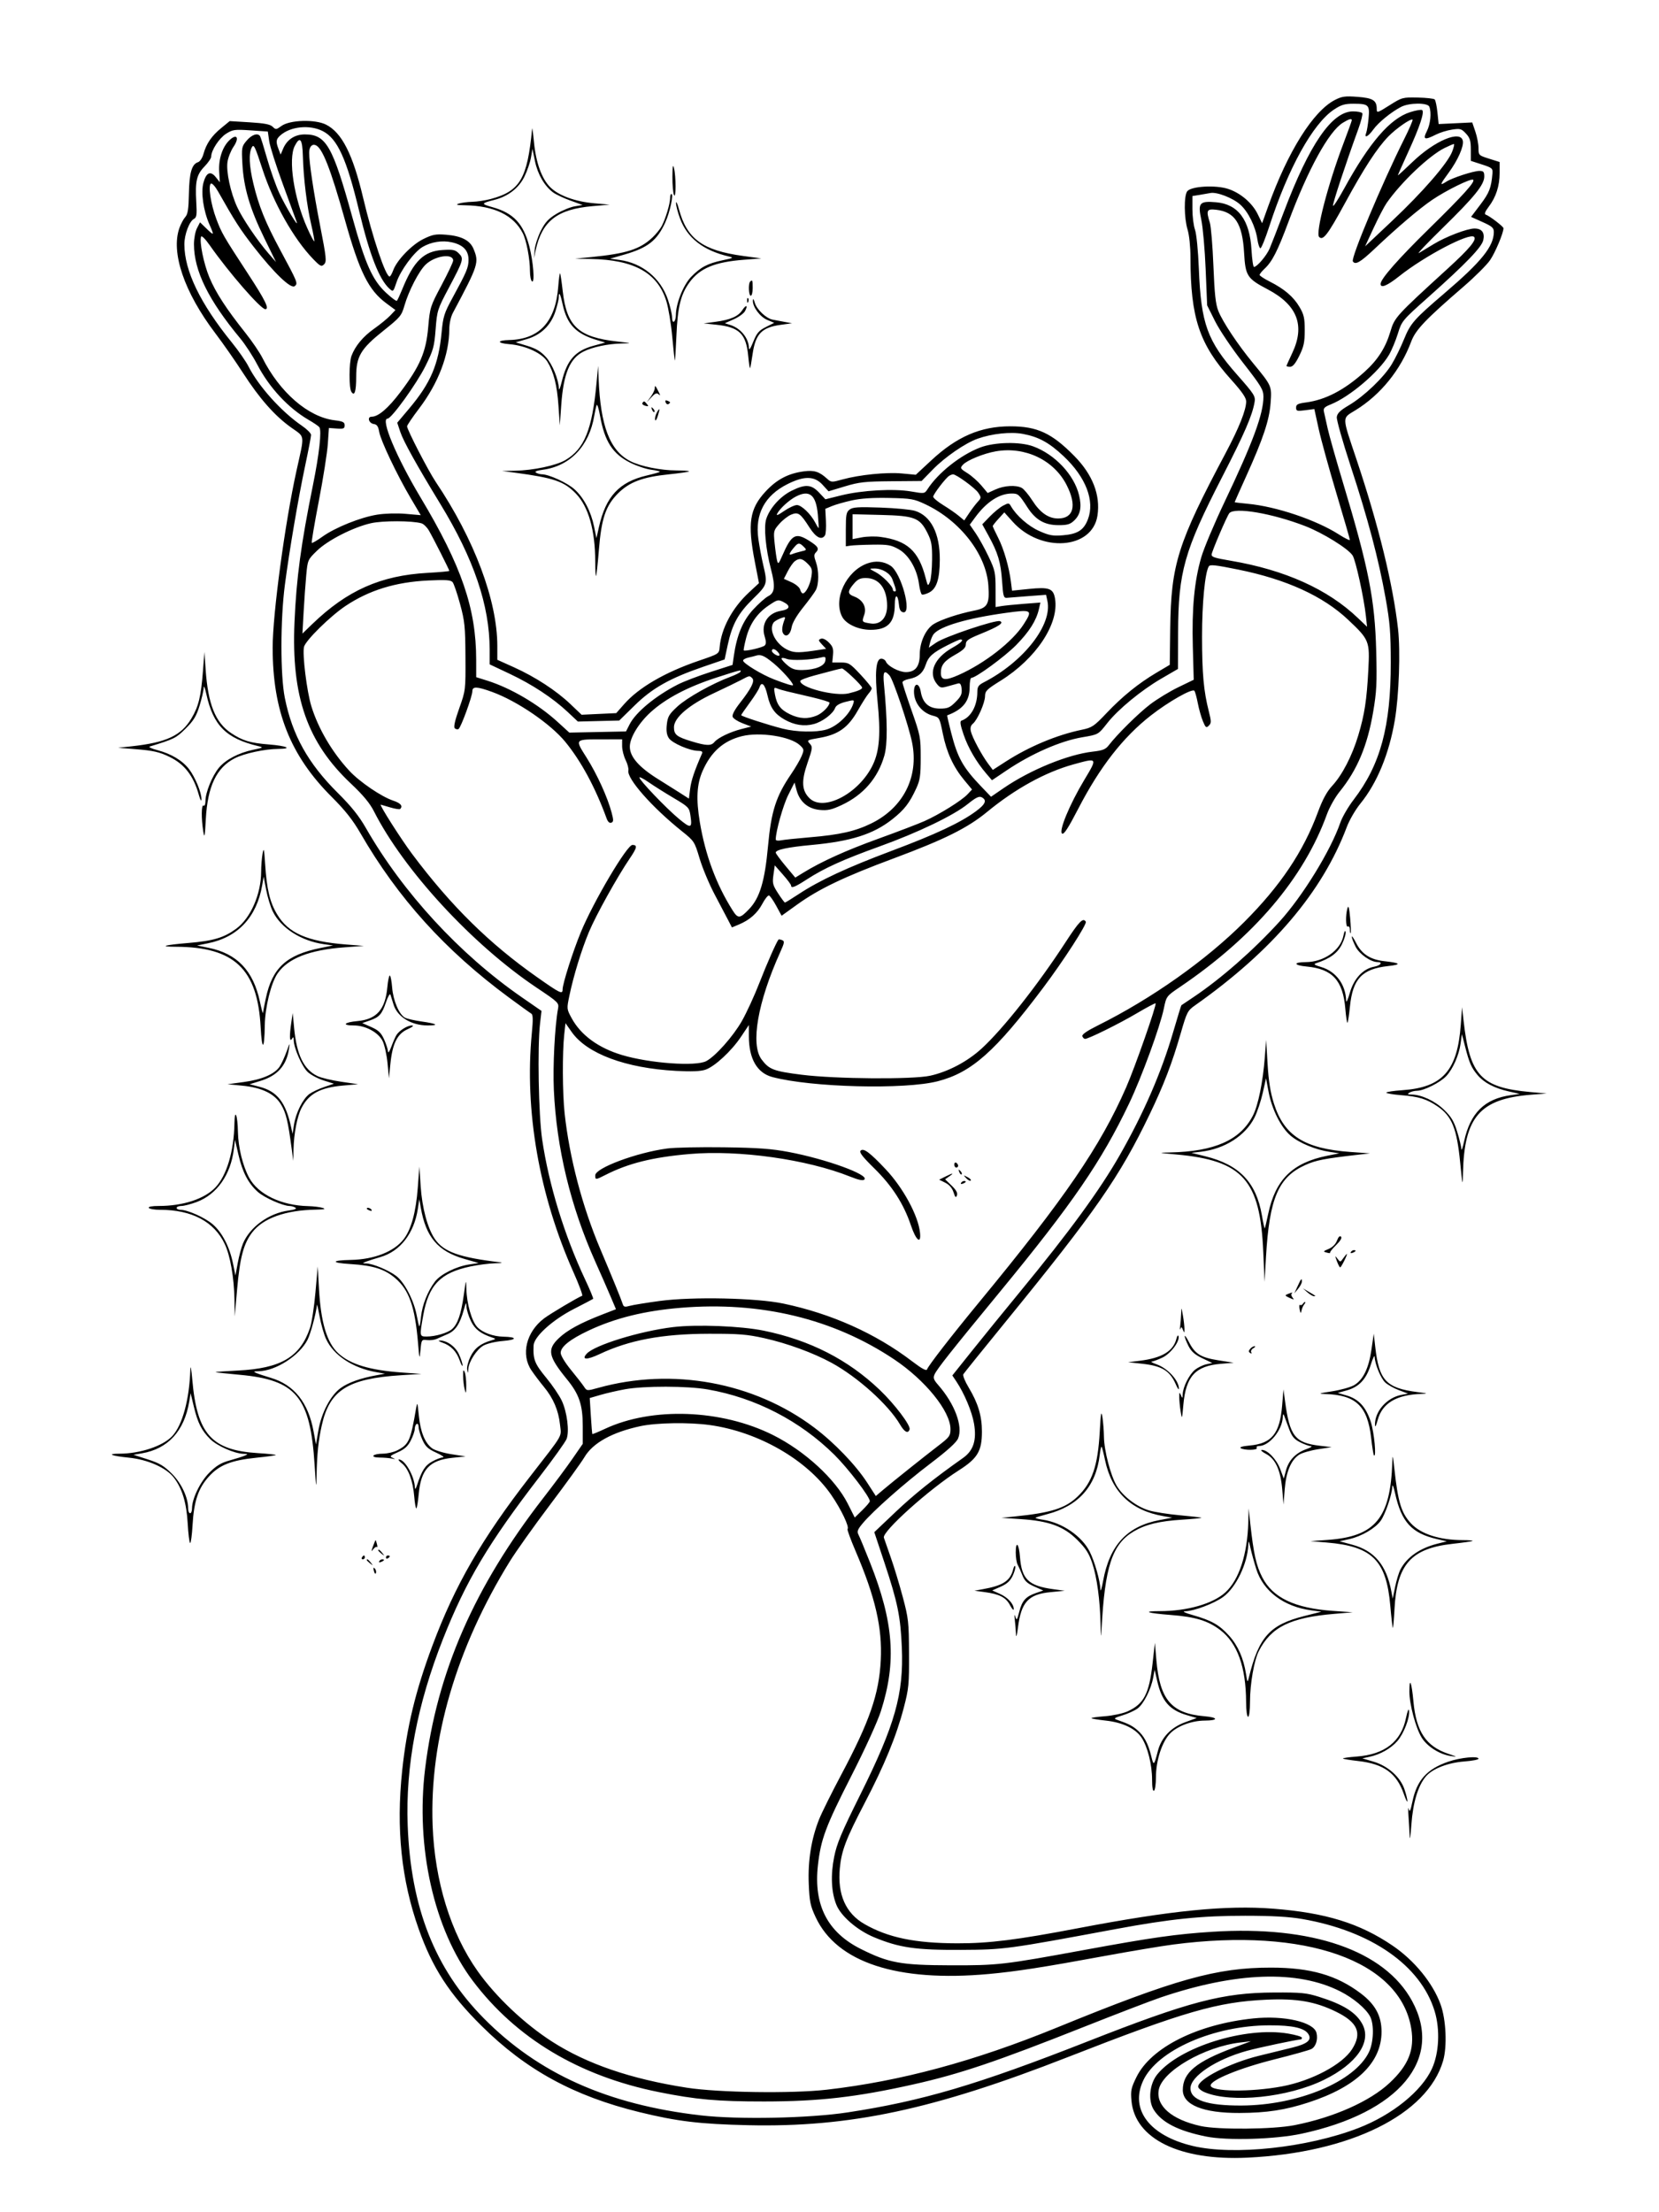 <svg xmlns="http://www.w3.org/2000/svg" width="864" height="1152" viewBox="0 0 864 1152" version="1.1">
	<path d="M 695.259 52.032 C 683.929 57.825, 670.747 78.807, 660.488 107.376 L 657.301 116.253 655.062 111.629 C 652.229 105.777, 646.153 100.544, 639.702 98.401 C 633.139 96.221, 620.232 96.962, 618.281 99.631 C 616.532 102.022, 616.652 113.536, 618.489 119.591 C 619.361 122.465, 619.983 128.499, 619.989 134.144 C 620.024 165.552, 624.614 179.306, 641.206 197.729 C 646.797 203.936, 649 207.132, 649 209.035 C 649 213.476, 645.316 222.739, 638.301 235.936 C 613.323 282.930, 609.861 293.895, 609.445 327.349 L 609.211 346.199 602.355 350.263 C 592.885 355.876, 584.635 362.546, 576.273 371.349 C 569.728 378.239, 568.720 378.916, 563.337 380.031 C 550.375 382.715, 535.916 388.768, 523.774 396.594 L 517.048 400.929 514.638 397.714 C 511.279 393.232, 506.349 384.017, 505.625 380.864 C 505.211 379.063, 505.542 377.797, 506.669 376.864 C 509.056 374.889, 512.976 366.003, 513.005 362.500 C 513.027 359.839, 513.938 358.936, 521.074 354.500 C 539.560 343.009, 551.658 324.773, 549.453 311.721 C 548.553 306.397, 546.388 305.608, 535.686 306.705 L 527.061 307.590 526.493 303.045 C 525.523 295.292, 522.809 285.902, 519.855 280.079 C 518.299 277.011, 517.020 274.263, 517.013 273.973 C 517.006 273.683, 518.359 271.957, 520.021 270.138 L 523.042 266.830 527.421 271.701 C 542.112 288.041, 568.917 286.075, 571.558 268.464 C 573.164 257.755, 569.031 247.128, 559.500 237.457 C 547.724 225.507, 540.157 222, 526.147 222 C 510.756 222, 498.343 227.345, 485.046 239.699 L 476.940 247.229 469.720 246.554 C 461.699 245.804, 447.568 247.229, 438.715 249.681 C 433.135 251.226, 432.852 251.212, 430.715 249.267 C 426.671 245.585, 424.004 244.742, 418.651 245.452 C 410.500 246.533, 404.500 249.693, 398.698 255.959 C 390.364 264.961, 389.218 272.485, 393.119 292.584 L 395.270 303.668 389.983 308.584 C 381.327 316.633, 375.610 327.324, 374.794 336.986 C 374.500 340.467, 374.483 340.479, 364 344.053 C 346.343 350.074, 332.699 357.991, 325.099 366.625 L 320.938 371.352 311.914 371.776 L 302.891 372.200 297.113 366.690 C 289.733 359.650, 278.714 352.463, 267.682 347.495 L 259 343.585 259 336.423 C 259 312.758, 247.047 280.888, 226.962 251 C 223.068 245.205, 212 223.759, 212 222.008 C 212 221.443, 214.816 217.273, 218.259 212.741 C 228.299 199.522, 233.937 184.720, 233.983 171.461 C 233.993 168.513, 234.765 164.987, 235.845 162.961 C 249.198 137.905, 249.580 136.716, 246.579 129.534 C 244.751 125.160, 240.287 122.873, 232.330 122.234 C 226.948 121.802, 225.295 122.110, 220.557 124.428 C 214.495 127.394, 206.697 135.460, 204.778 140.750 C 204.129 142.537, 203.281 144, 202.892 144 C 200.834 144, 194.021 123.699, 189.065 102.800 C 183.733 80.310, 178.051 69.108, 169.859 64.928 C 164.176 62.029, 150.950 62.410, 146.575 65.598 C 143.874 67.567, 143.592 67.592, 142.009 66.009 C 140.744 64.744, 137.733 64.164, 129.977 63.691 L 119.631 63.061 115.205 66.688 C 110.189 70.798, 107.434 74.824, 105.965 80.190 C 105.396 82.268, 104.158 84.132, 103.129 84.459 C 99.890 85.487, 98.588 89.972, 98.380 100.821 C 98.225 108.899, 97.816 111.546, 96.496 113.004 C 95.569 114.029, 94.197 116.585, 93.449 118.684 C 88.884 131.483, 95.936 152.169, 112.162 173.578 C 116.198 178.902, 122.654 188.156, 126.508 194.140 C 135.107 207.492, 143.051 216.508, 151.572 222.589 C 158.996 227.886, 158.709 225.643, 154.437 245 C 148.388 272.413, 142 319.767, 142 337.200 C 142 370.298, 151.138 393.402, 172.770 415 C 179.814 422.033, 183.711 426.967, 187.776 434 C 207.286 467.753, 231.906 494.982, 265 519.407 C 270.775 523.669, 276.038 527.463, 276.695 527.837 C 277.592 528.348, 277.661 530.880, 276.972 538.009 C 273.080 578.258, 280.762 622.360, 298.656 662.499 C 301.598 669.099, 303.640 674.620, 303.194 674.769 C 301.166 675.445, 286.420 684.205, 283.284 686.597 C 274.043 693.646, 271.210 705.347, 276.754 713.575 C 278.264 715.816, 281.179 719.677, 283.231 722.154 C 288.144 728.087, 290.869 734.456, 291.637 741.801 C 292.350 748.626, 293.969 745.813, 276 768.972 C 250.874 801.356, 236.952 825.471, 225.179 857 C 216.428 880.437, 211.864 899.297, 209.458 921.961 C 206.240 952.285, 209.015 978.954, 218.047 1004.500 C 225.243 1024.855, 233.975 1038.302, 250.855 1055.029 C 273.945 1077.908, 298.865 1091.513, 333 1099.877 C 352.637 1104.688, 364.458 1106.112, 389.500 1106.682 C 442.471 1107.887, 486.046 1098.618, 556 1071.267 C 616.758 1047.511, 634.071 1042.504, 659.500 1041.334 C 675.289 1040.607, 684.965 1042.274, 695.819 1047.592 C 707.136 1053.136, 709.497 1058.671, 704.145 1067.111 C 699.080 1075.097, 683.122 1083.570, 667.679 1086.473 C 651.374 1089.538, 630.500 1089.272, 630.500 1086 C 630.500 1083.135, 645.668 1076.931, 663.730 1072.407 C 673.207 1070.033, 681.864 1067.608, 682.968 1067.017 C 685.304 1065.767, 686.476 1062.033, 685.612 1058.591 C 684.197 1052.952, 668.767 1049.421, 652.770 1051.076 C 623.637 1054.090, 599.456 1066.203, 591.890 1081.572 C 589.080 1087.280, 588.784 1088.682, 589.267 1094.003 C 591.063 1113.810, 614.410 1125.256, 649.610 1123.585 C 703.182 1121.043, 743.402 1101.152, 751.558 1073.168 C 753.737 1065.688, 753.119 1051.710, 750.260 1043.821 C 746.210 1032.647, 736.591 1020.867, 725.218 1013.152 C 708.097 1001.539, 690.495 996.091, 663.154 993.943 C 638.560 992.010, 609.822 994.877, 561.667 1004.065 C 529.430 1010.217, 515.117 1012.008, 498.530 1011.969 C 476.565 1011.917, 462.519 1009.006, 450.236 1001.962 C 440.445 996.347, 436.103 986.557, 437.369 972.945 C 438.222 963.758, 440.568 957.599, 450.359 938.843 C 460.594 919.236, 466.865 903.954, 470.675 889.338 C 473.280 879.346, 473.493 877.135, 473.414 861 C 473.334 844.612, 473.125 842.738, 470.122 831.500 C 468.358 824.900, 465.555 815.675, 463.893 811 C 462.230 806.325, 460.619 801.705, 460.314 800.734 C 459.321 797.577, 483.827 775.556, 499.295 765.706 C 509.121 759.450, 511.376 755.679, 511.384 745.500 C 511.390 737.361, 509.376 730.667, 504.470 722.521 C 502.570 719.365, 501.318 716.270, 501.687 715.642 C 502.057 715.014, 511.841 702.876, 523.429 688.668 C 570.471 630.997, 583.034 612.924, 598.629 580.495 C 606.102 564.955, 610.406 553.732, 614.986 537.847 C 618.103 527.034, 618.502 526.263, 622.390 523.522 C 662.560 495.204, 688.658 464.522, 701.423 430.607 C 702.760 427.057, 705.921 421.613, 708.449 418.510 C 717.153 407.823, 723.412 392.666, 726.416 375 C 728.585 362.242, 729.398 339.120, 728.087 327.500 C 725.460 304.237, 717.957 273.587, 706.543 239.500 C 698.711 216.109, 698.746 218.058, 706.075 213.534 C 718.989 205.564, 729.406 192.704, 734.936 177.906 C 737.232 171.762, 742.342 166.393, 762.182 149.274 C 768.058 144.205, 774.272 138.012, 775.992 135.512 C 778.699 131.577, 783 121.351, 783 118.850 C 783 117.971, 775.725 112.408, 773.689 111.730 C 772.935 111.478, 773.516 110.012, 775.292 107.684 C 779.102 102.689, 781 96.827, 781 90.057 L 781 84.365 775.500 82.632 C 770.112 80.933, 770 80.821, 770 77.127 C 770 75.053, 769.265 71.199, 768.366 68.562 L 766.733 63.768 757.988 64.186 L 749.244 64.604 748.616 58.596 C 748.270 55.291, 747.624 52.224, 747.180 51.780 C 746.736 51.336, 742.757 50.896, 738.337 50.802 C 730.495 50.635, 730.138 50.733, 723.650 54.831 C 717.229 58.887, 717 58.951, 717 56.707 C 717 52.285, 715.019 51.042, 707 50.433 C 700.570 49.944, 698.895 50.172, 695.259 52.032 M 694.720 57.062 C 683.733 64.339, 670.873 87.586, 661.007 118 C 658.956 124.325, 656.877 129.405, 656.389 129.288 C 655.900 129.172, 655.212 127.121, 654.860 124.730 C 653.863 117.956, 650.128 110.348, 645.940 106.565 C 642.089 103.085, 633.691 99.835, 630.321 100.520 C 629.320 100.723, 626.813 101.160, 624.750 101.490 L 621 102.091 621 108.920 C 621 112.676, 621.607 117.493, 622.349 119.624 C 623.126 121.857, 623.978 130.496, 624.358 140 C 625.505 168.682, 628.705 177.503, 644.410 195.286 C 653.103 205.129, 653.889 206.352, 653.397 209.286 C 652.223 216.295, 648.236 225.513, 636.435 248.500 C 616.747 286.851, 613.633 297.861, 613.550 329.417 L 613.500 348.334 604.750 353.417 C 594.441 359.406, 582.325 369.375, 576.751 376.454 C 571.917 382.593, 572.112 382.482, 563.665 383.922 C 552.179 385.881, 537.135 392.482, 524.063 401.298 L 516.625 406.314 513.704 402.907 C 508.474 396.807, 504.217 389.498, 501.835 382.531 C 500.145 377.587, 499.831 375.585, 500.700 375.284 C 505.659 373.561, 508.982 367.548, 508.994 360.276 C 508.999 357.650, 509.603 356.741, 512.250 355.381 C 533.055 344.689, 548.207 325.326, 545.481 312.915 L 544.784 309.742 535.642 310.426 C 530.614 310.803, 525.600 311.199, 524.500 311.306 C 522.675 311.483, 522.444 310.713, 521.866 302.500 C 521.176 292.715, 519.732 287.904, 514.782 278.900 L 511.558 273.037 515.529 268.936 C 517.713 266.680, 520.833 264.136, 522.463 263.282 C 525.210 261.841, 525.502 261.861, 526.463 263.549 C 529.269 268.475, 535.474 273.940, 541.155 276.489 C 546.382 278.835, 548.235 279.175, 553.493 278.753 C 561.195 278.134, 564.423 276.079, 566.587 270.412 C 570.252 260.814, 565.531 248.516, 554.005 237.644 C 546.408 230.477, 540.914 227.471, 532.607 225.935 C 526.303 224.770, 516.646 225.802, 509.165 228.442 C 502.728 230.713, 492.125 238.006, 485.739 244.555 L 479.979 250.463 464.239 250.592 C 450.459 250.706, 447.442 251.040, 440 253.283 L 431.500 255.845 428.365 252.422 C 424.162 247.833, 418.860 247.730, 410.179 252.068 C 398.239 258.035, 393.109 267.668, 394.952 280.661 C 395.498 284.515, 396.626 290.555, 397.458 294.084 C 399.822 304.112, 399.723 304.444, 392.173 311.825 C 384.420 319.405, 381.285 325.134, 378.971 335.951 L 377.377 343.401 366.438 347.150 C 348.872 353.171, 339.740 358.307, 330.512 367.356 L 322.500 375.213 311.726 375.477 L 300.953 375.742 295.726 370.828 C 287.934 363.502, 277.177 356.416, 265.456 350.887 L 255 345.955 255 338.154 C 255 315.336, 246.776 291.070, 229.361 262.500 C 217.042 242.290, 210.088 229.780, 208.477 224.931 L 206.881 220.125 213.045 212.813 C 224.265 199.500, 228.399 189.833, 229.975 173.216 C 230.768 164.853, 231.327 163.066, 235.605 155.216 C 243.131 141.402, 244 139.333, 244 135.223 C 244 130.424, 241.194 127.502, 235.319 126.183 C 230.312 125.058, 224.578 125.961, 220.100 128.581 C 215.667 131.174, 208.550 140.827, 206.484 147.049 C 204.826 152.039, 204.763 152.095, 202.795 150.314 C 197.510 145.532, 192.491 132.669, 187.065 110 C 180.527 82.692, 175.708 72.118, 168.038 68.250 C 161.191 64.797, 151.141 65.847, 145.934 70.560 C 143.716 72.567, 143.573 73.756, 145.078 77.685 L 146.155 80.500 147.460 77.415 C 149.466 72.672, 153.527 70, 158.731 70 C 169.830 70, 173.196 75.856, 183.480 113.060 C 190.224 137.461, 193.939 145.798, 201.014 152.416 C 203.828 155.049, 206.391 156.942, 206.709 156.624 C 207.027 156.306, 208.280 153.602, 209.494 150.616 C 215.470 135.913, 220.725 130.803, 230.511 130.180 C 235.915 129.836, 237.080 130.080, 238.942 131.942 C 241.649 134.649, 241.441 135.365, 233.715 149.953 C 227.830 161.065, 227.626 161.704, 226.872 171.453 C 226.166 180.582, 225.680 182.335, 221.562 190.633 C 217.012 199.801, 203.895 218, 201.837 218 C 198.045 218, 206.401 237.973, 218.990 259 C 240.389 294.741, 247.977 316.864, 247.994 343.567 L 248 352.635 253.750 354.440 C 265.931 358.263, 280.297 366.695, 290.480 376 L 296.500 381.500 311.256 381.199 L 326.012 380.897 327.922 377.154 C 331.127 370.870, 341.431 362.368, 353 356.461 C 356.025 354.916, 363.675 351.986, 370 349.950 L 381.500 346.249 382.180 341.534 C 383.732 330.775, 386.806 323.373, 392.152 317.524 C 394.979 314.431, 398.576 311.236, 400.146 310.425 C 403.529 308.675, 403.853 305.373, 401.519 296.412 C 398.774 285.874, 397.693 274.471, 399.041 270.285 C 400.864 264.622, 406.332 258.512, 412.186 255.595 C 419.396 252.001, 422.507 252.197, 426.565 256.501 L 429.867 260.001 438.184 257.940 C 448.914 255.280, 465.537 254.366, 474.570 255.939 C 481.338 257.117, 481.526 257.092, 482.993 254.822 C 488.579 246.181, 500.292 236.899, 510.500 233.025 C 517.959 230.194, 531.087 229.905, 538 232.419 C 549.368 236.552, 559.417 247.232, 561.976 257.901 C 563.455 264.066, 562.675 268.018, 559.365 271.124 C 557.301 273.062, 555.783 273.494, 551.139 273.469 C 543.985 273.429, 539.303 270.727, 535.094 264.211 C 530.706 257.414, 530.236 257, 526.928 257 C 520.481 257, 513.811 261.333, 507.900 269.361 L 505.057 273.222 508.128 277.686 C 509.818 280.142, 512.838 285.604, 514.840 289.825 C 518.214 296.937, 518.481 298.183, 518.490 306.814 L 518.500 316.129 521.500 315.621 C 523.150 315.342, 528.401 314.813, 533.170 314.445 L 541.840 313.777 541.075 317.138 C 539.704 323.167, 536.024 328.989, 529.201 335.922 C 523.249 341.971, 508.182 353, 505.872 353 C 505.392 353, 504.998 355.137, 504.996 357.750 C 504.990 365.092, 501.518 369.471, 493.282 372.521 C 493.163 372.566, 494.096 376.629, 495.357 381.551 C 498.721 394.683, 501.520 399.679, 511.130 409.703 L 516.118 414.906 522.735 410.375 C 536.597 400.885, 556.207 392.868, 569.133 391.405 C 574.296 390.821, 575.820 390.214, 577.442 388.095 C 581.795 382.406, 592.853 371.477, 599 366.788 C 602.575 364.061, 609.143 360.063, 613.595 357.904 L 621.689 353.979 621.214 336.705 C 620.666 316.793, 622.003 302.665, 625.612 290.211 C 626.967 285.533, 632.381 272.660, 637.643 261.603 C 652.526 230.328, 658.014 215.475, 657.989 206.540 C 657.979 202.937, 656.837 201.039, 647.443 189 C 641.563 181.465, 635.090 171.857, 632.793 167.255 L 628.678 159.011 627.901 140.255 C 627.474 129.940, 626.456 118.350, 625.638 114.500 C 623.751 105.613, 624.622 104.579, 633.361 105.328 C 644.760 106.305, 650.882 114.527, 651.767 130.046 C 652.048 134.971, 652.630 139, 653.062 139 C 654.652 139, 659.623 133.156, 661.240 129.387 C 662.156 127.249, 665.453 118.750, 668.566 110.500 C 681.912 75.126, 693.678 58, 704.635 58 C 706.971 58, 709.145 58.426, 709.466 58.946 C 709.788 59.466, 708.857 63.178, 707.397 67.196 C 700.780 85.403, 693.911 106.232, 694.218 107.155 C 694.404 107.712, 696.983 103.743, 699.950 98.334 C 713.219 74.142, 723.980 61.685, 734.461 58.381 C 737.494 57.425, 740.296 56.962, 740.687 57.353 C 741.878 58.545, 739.368 66.087, 733.544 78.815 C 730.495 85.479, 728 91.101, 728 91.307 C 728 91.513, 731.437 88.376, 735.638 84.336 C 747.184 73.230, 760.734 67.553, 761.836 73.359 C 762.399 76.325, 759.193 83.518, 754.418 90.005 C 749.797 96.281, 749.638 96.921, 753.285 94.575 C 756.381 92.583, 767.424 89, 770.468 89 C 772.600 89, 773 89.462, 773 91.923 C 773 96.207, 767.857 102.558, 751.185 118.859 C 743.108 126.756, 737.625 132.558, 739 131.751 C 740.375 130.945, 743.785 128.880, 746.579 127.162 C 752.868 123.295, 764.087 119, 767.900 119 C 771.724 119, 773.349 121.137, 772.492 125.038 C 771.678 128.741, 763.396 137.330, 743.786 154.807 C 730.259 166.862, 730.043 167.121, 727.999 173.740 C 726.859 177.431, 724.772 182.420, 723.361 184.827 C 718.182 193.665, 702.935 206.642, 693.112 210.572 C 689.764 211.911, 689.102 212.603, 689.490 214.356 C 689.751 215.535, 690.624 219.459, 691.428 223.077 C 692.233 226.694, 695.807 239.343, 699.371 251.186 C 712.800 295.806, 716.028 312.142, 716.721 339 C 717.154 355.789, 716.932 360.210, 715.125 370.803 C 712.118 388.415, 706.833 400.960, 697.643 412.296 C 695.322 415.158, 692.364 420.425, 691.070 424 C 678.989 457.359, 652.997 487.899, 614.475 513.998 C 607.478 518.739, 607.445 518.782, 606.134 525.129 C 604.152 534.726, 594.566 560.944, 588.025 574.656 C 573.659 604.774, 558.533 626.809, 520.515 673 C 495.452 703.451, 488.042 712.814, 486.739 715.674 C 485.890 717.537, 486.205 718.471, 488.609 721.217 C 497.229 731.061, 501.588 742.752, 498.984 749.039 C 498.118 751.129, 493.451 755.359, 484.601 762.075 C 470.867 772.498, 454.662 786.822, 449.229 793.341 C 446.602 796.494, 446.216 797.536, 447.081 799.151 C 447.660 800.234, 450.362 806.744, 453.086 813.618 C 465.465 844.867, 466.976 865.375, 458.789 891 C 457.016 896.551, 450.639 910.539, 443.447 924.653 C 429.968 951.107, 427.481 957.756, 425.964 971.393 C 423.670 992.023, 430.940 1006.202, 448.271 1014.899 C 462.824 1022.201, 469.125 1023.350, 495 1023.422 C 519.790 1023.491, 522.403 1023.191, 564.942 1015.383 C 600.256 1008.901, 612.444 1007.175, 631.521 1005.954 C 683.335 1002.637, 721.113 1015.743, 735.398 1041.991 C 751.933 1072.370, 728.735 1100.207, 677.777 1111.134 C 664.156 1114.055, 639.009 1114.791, 628.130 1112.586 C 613.573 1109.637, 605.027 1105.265, 600.860 1098.634 C 597.823 1093.803, 598.670 1085.212, 602.671 1080.265 C 614.232 1065.971, 648.615 1055.224, 670.811 1058.968 C 674.765 1059.635, 678 1060.590, 678 1061.090 C 678 1061.591, 677.798 1062, 677.551 1062 C 675.745 1062, 655.121 1066.365, 649.324 1067.974 C 633.239 1072.439, 620 1081.238, 620 1087.464 C 620 1093.590, 628.650 1096.524, 646.500 1096.451 C 676.064 1096.330, 705.486 1084.021, 712.921 1068.662 C 715.390 1063.564, 715.712 1054.277, 713.565 1050.125 C 711.429 1045.996, 704.848 1040.457, 697.923 1036.961 C 675.754 1025.770, 643.731 1026.864, 604.500 1040.151 C 599.550 1041.828, 581.550 1048.731, 564.500 1055.493 C 518.624 1073.685, 499.831 1080.022, 475.718 1085.430 C 446.087 1092.076, 426.618 1094.304, 398 1094.326 C 373.701 1094.345, 362.447 1093.342, 343 1089.424 C 301.572 1081.078, 268.816 1061.474, 246.218 1031.500 C 225.997 1004.680, 216.382 961.864, 221.404 921 C 227.573 870.794, 246.976 826.375, 282.993 780 C 288.333 773.125, 295.131 763.982, 298.101 759.683 L 303.500 751.866 303.496 742.683 C 303.491 731.586, 301.657 726.112, 295.348 718.367 C 285.496 706.271, 284.801 702.782, 291.057 696.831 C 295.430 692.671, 302.319 688.921, 313.645 684.534 L 320.790 681.766 317.986 675.133 C 316.443 671.485, 312.883 663.372, 310.073 657.105 C 297.159 628.294, 289.807 597.845, 288.440 567.500 C 287.878 555.029, 288.939 534.390, 290.608 525.334 C 291.179 522.232, 290.949 522.005, 279.316 514.212 C 246.028 491.910, 210.241 453.096, 194.758 422.500 C 192.613 418.261, 189.100 414.031, 182.787 408.087 C 160.025 386.652, 151.684 362.811, 153.369 324 C 154.367 301.008, 156.756 283.289, 163.008 252.496 C 166.268 236.441, 167.617 224.153, 166.307 222.452 C 165.863 221.876, 163.379 220.179, 160.788 218.682 C 150.163 212.545, 140.228 201.853, 133.969 189.823 C 131.717 185.494, 127.735 179.376, 125.120 176.226 C 108.514 156.225, 101.043 141.032, 101.012 127.200 C 101.005 124.286, 101.713 120.522, 102.585 118.836 L 104.169 115.772 107.585 119.082 C 111.549 122.925, 111.663 122.756, 109.068 116.877 C 105.936 109.784, 104.560 100.260, 105.936 95.199 C 107.407 89.784, 109.623 88.788, 112.410 92.288 L 114.500 94.914 114.152 89.358 C 113.744 82.854, 115.857 76.422, 119.538 72.964 C 123.370 69.364, 124.795 71.740, 121.615 76.426 C 120.234 78.461, 118.820 82.015, 118.474 84.323 C 117.720 89.351, 120.054 100.248, 123.496 107.769 C 126.217 113.716, 134.018 125.268, 139.851 131.989 L 143.747 136.478 137.542 123.781 C 130.146 108.648, 126.917 97.699, 126.246 85.475 C 125.769 76.778, 125.850 76.332, 128.464 73.225 C 131.111 70.080, 134.291 69.044, 135.466 70.946 C 135.788 71.466, 137.437 76.753, 139.130 82.696 C 140.824 88.638, 143.661 96.650, 145.435 100.500 C 148.621 107.415, 155.834 119.372, 154.484 115.500 C 154.100 114.400, 150.890 105.632, 147.351 96.016 C 143.812 86.400, 140.593 76.275, 140.198 73.516 L 139.480 68.500 130.490 67.888 C 122.190 67.324, 121.214 67.458, 117.770 69.639 C 114.152 71.931, 110 78.275, 110 81.510 C 110 82.384, 108.434 84.711, 106.520 86.682 C 102.393 90.932, 101.591 94.367, 102.213 105.122 C 102.608 111.940, 102.425 113.237, 100.958 114.023 C 98.574 115.298, 95.997 122.204, 96.015 127.270 C 96.063 141.050, 104.298 158.076, 120.684 178.275 C 124.153 182.551, 128.072 188.182, 129.393 190.789 C 134.668 201.198, 146.614 214.458, 157.268 221.729 C 159.871 223.506, 162 225.645, 162 226.485 C 162 227.324, 160.640 234.421, 158.977 242.255 C 155.356 259.321, 150.704 286.625, 148.371 304.500 C 145.985 322.788, 145.968 351.645, 148.336 363.426 C 152.240 382.848, 160.451 397.558, 176.006 413 C 182.869 419.813, 186.952 424.904, 190.443 431 C 209.813 464.823, 239.332 496.889, 271.756 519.327 L 282.012 526.424 281.256 532.962 C 279.836 545.244, 280.477 580.649, 282.350 593.353 C 285.826 616.928, 293.905 643.255, 304.722 666.261 C 307.247 671.629, 309.129 676.179, 308.906 676.371 C 308.683 676.563, 304.225 678.901, 299 681.567 C 287.744 687.310, 278.075 696.057, 277.882 700.670 C 277.575 707.995, 278.427 710.140, 284.634 717.664 C 287.735 721.424, 291.308 726.711, 292.574 729.412 C 295.340 735.316, 296.602 745.352, 295.077 749.323 C 294.481 750.876, 288.210 759.651, 281.140 768.823 C 254.445 803.459, 242.656 823.251, 230.708 853.500 C 217.269 887.525, 211.168 919.706, 212.319 950.500 C 213.919 993.329, 226.467 1025.190, 251.873 1050.935 C 280.372 1079.814, 316.564 1096.013, 365 1101.571 C 384.653 1103.826, 421.371 1103.081, 441.444 1100.021 C 480.361 1094.088, 509.071 1085.597, 566.500 1063.038 C 619.372 1042.270, 636.734 1037.713, 663.500 1037.580 C 677.643 1037.509, 680.369 1037.773, 686.988 1039.851 C 699.761 1043.862, 706.385 1048.067, 709.589 1054.200 C 714.387 1063.385, 706.516 1074.720, 689.554 1083.055 C 670.840 1092.249, 641.274 1095.320, 627.374 1089.512 C 625.518 1088.736, 624 1087.427, 624 1086.602 C 624 1082.678, 640.556 1074.255, 655.500 1070.577 C 661 1069.223, 668.831 1067.302, 672.902 1066.308 C 680.874 1064.361, 683.319 1062.329, 681.397 1059.250 C 679.394 1056.040, 673.168 1054.644, 661 1054.676 C 632.117 1054.751, 602.731 1067.645, 595.357 1083.480 C 588.341 1098.546, 598.660 1112.139, 621.176 1117.492 C 642.490 1122.560, 681.053 1118.383, 707.509 1108.141 C 725.052 1101.349, 740.357 1088.995, 745.738 1077.281 C 749.479 1069.137, 750.062 1056.848, 747.160 1047.321 C 739.900 1023.480, 714.082 1005.515, 678.156 999.304 C 671.352 998.127, 662.594 997.630, 648.500 997.619 C 625.738 997.601, 609.377 999.284, 581 1004.561 C 524.313 1015.102, 523.111 1015.264, 500.500 1015.386 C 476.950 1015.514, 468.310 1014.260, 455.210 1008.812 C 446.440 1005.165, 437.953 997.840, 435.556 991.849 C 432.927 985.277, 432.528 976.449, 434.432 966.933 C 435.821 959.989, 438.227 954.262, 448.061 934.500 C 466.132 898.181, 470.682 882.079, 469.673 858 C 468.994 841.776, 467.489 834.436, 460.587 813.681 L 455.326 797.861 466.413 787.338 C 476.048 778.193, 486.442 769.874, 501.500 759.257 C 506.994 755.383, 508.737 749.930, 507.252 741.261 C 506.195 735.089, 502.188 725.555, 498.057 719.382 L 495.971 716.264 506.260 703.382 C 511.919 696.297, 523.216 682.400, 531.365 672.500 C 557.020 641.329, 572.799 619.710, 583.185 601.500 C 595.658 579.630, 604.814 558.533, 610.974 537.467 C 613.195 529.870, 615.123 523.576, 615.257 523.482 C 615.390 523.387, 618.255 521.462, 621.622 519.205 C 635.962 509.588, 652.802 494.809, 666.293 480 C 678.429 466.677, 693.031 442.921, 698.063 428.312 C 699.046 425.458, 702.157 420.114, 704.976 416.435 C 718.936 398.222, 724.339 378.256, 724.309 345 C 724.294 329.388, 723.874 324.158, 721.613 311.500 C 717.994 291.232, 712.428 270.203, 703.414 242.739 C 699.274 230.124, 696.024 218.628, 696.193 217.193 C 696.427 215.203, 697.922 213.744, 702.491 211.042 C 710.432 206.348, 720.703 196.519, 724.833 189.662 C 726.666 186.619, 729.503 180.838, 731.137 176.815 C 734.583 168.334, 736.333 166.343, 752.500 152.519 C 771.533 136.244, 777.916 128.320, 777.978 120.887 C 777.997 118.654, 777.134 117.885, 772.062 115.608 L 766.123 112.943 771.015 106.481 C 775.610 100.410, 776.616 97.827, 777.243 90.500 C 777.486 87.669, 777.176 87.395, 771.750 85.632 L 766 83.764 766 78.028 C 766 73.265, 765.567 71.825, 763.450 69.540 C 761.125 67.032, 760.485 66.850, 756.223 67.489 C 753.651 67.875, 749.867 69.048, 747.813 70.095 C 741.927 73.098, 740.864 72.690, 743.108 68.289 C 744.974 64.628, 745.577 58.667, 744.393 55.582 C 743.556 53.401, 733.975 53.446, 729.700 55.651 C 724.526 58.319, 717.786 63.824, 715.140 67.543 C 712.555 71.177, 710.293 72.233, 711.486 69.250 C 711.871 68.287, 712.435 64.868, 712.741 61.650 C 713.407 54.633, 712.797 54.037, 704.921 54.015 C 700.356 54.003, 698.503 54.556, 694.720 57.062 M 699.358 63.923 C 692.083 68.359, 681.206 88.164, 671.032 115.500 C 665.357 130.749, 662.580 136.202, 658.595 139.924 C 657.168 141.258, 656 142.713, 656 143.157 C 656 143.602, 658.362 145.158, 661.250 146.614 C 668.838 150.440, 673.645 154.540, 676.763 159.845 C 679.088 163.800, 679.500 165.628, 679.500 172 C 679.500 178.205, 679.012 180.493, 676.676 185.250 C 674.696 189.283, 673.278 191, 671.926 191 C 670.867 191, 670 190.815, 670 190.590 C 670 190.364, 671.350 187.327, 672.999 183.840 C 679.793 169.480, 675.658 158.797, 660.153 150.650 C 649.486 145.045, 648.605 143.678, 647.918 131.671 C 647.040 116.340, 643.132 110.333, 633.316 109.226 C 628.450 108.678, 628.059 109.502, 630.092 116.007 C 630.693 117.928, 631.525 128.050, 631.942 138.500 C 632.531 153.283, 633.105 158.499, 634.527 162 C 636.880 167.793, 644.659 179.475, 652.506 189 C 662.375 200.978, 662.361 200.948, 661.728 209.789 C 661.086 218.737, 657.902 228.310, 649.053 247.899 C 645.724 255.269, 643 261.391, 643 261.505 C 643 261.619, 646.092 262, 649.871 262.351 C 664.557 263.716, 685.483 270.757, 697.250 278.293 C 700.413 280.318, 703 281.588, 703 281.115 C 703 280.642, 699.846 269.735, 695.991 256.877 C 692.136 244.020, 687.973 228.888, 686.741 223.252 L 684.500 213.004 679.750 213.631 C 675.458 214.197, 675 214.065, 675 212.258 C 675 210.606, 675.893 210.139, 680.123 209.578 C 690.356 208.221, 700.170 203.094, 710.669 193.624 C 717.509 187.453, 721.586 181.105, 724.073 172.756 C 726.317 165.220, 726.831 164.655, 754 139.838 C 765.310 129.507, 769.182 124.848, 767.693 123.360 C 765.348 121.015, 741.937 133.308, 728.722 143.823 C 722.431 148.829, 719 150.247, 719 147.841 C 719 145.288, 728.090 134.933, 744.202 119.132 C 762.357 101.327, 768.540 94.452, 767.163 93.601 C 765.939 92.844, 753.147 99.146, 745.852 104.100 C 739.173 108.636, 728.005 118.135, 715.761 129.694 C 708.392 136.650, 705.812 138.124, 704.557 136.092 C 703.458 134.315, 719.835 95.294, 731.185 72.645 C 733.901 67.225, 735.913 62.580, 735.656 62.323 C 734.850 61.517, 727.103 66.891, 723.047 71.071 C 717.151 77.146, 710.433 87.468, 700.482 105.744 C 691.477 122.280, 689.054 125.454, 687.004 123.404 C 684.997 121.397, 691.605 95.931, 699.593 74.890 C 702.017 68.504, 704 62.992, 704 62.640 C 704 61.550, 702.627 61.930, 699.358 63.923 M 277.128 67 C 274.643 93.115, 270.841 99.556, 255.500 103.644 C 252.750 104.377, 248.475 105.026, 246 105.088 C 243.525 105.149, 240.375 105.560, 239 106 C 237.087 106.613, 237.838 106.824, 242.201 106.900 C 257.417 107.166, 267.541 112.085, 272.293 121.520 C 274.192 125.292, 276 134.852, 276 141.125 C 276 143.741, 276.491 146.185, 277.090 146.556 C 278.617 147.500, 277.731 136.201, 275.655 128.248 C 272.581 116.475, 267.400 110.953, 256.583 107.920 C 250.352 106.174, 250.422 105.884, 257.515 104.074 C 264.657 102.252, 270.228 97.921, 273.137 91.930 C 274.588 88.944, 276.116 84.475, 276.533 82 L 277.292 77.500 278.634 84 C 280.033 90.783, 283.590 96.896, 288.070 100.216 C 289.483 101.264, 293.517 103.163, 297.034 104.437 L 303.428 106.752 299.296 107.450 C 297.023 107.834, 292.777 109.577, 289.860 111.324 C 285.699 113.816, 283.943 115.702, 281.706 120.083 C 280.138 123.153, 278.675 127.653, 278.455 130.083 L 278.055 134.500 278.949 130.407 C 282.292 115.090, 290.175 108.964, 308.620 107.347 L 317.500 106.569 309.500 105.867 C 299.544 104.994, 290.899 101.832, 286.533 97.467 C 282.131 93.064, 279.132 84.761, 278.104 74.130 C 277.646 69.383, 277.206 66.175, 277.128 67 M 153.526 75.950 C 149.964 82.837, 153.060 103.220, 160.029 118.773 C 161.822 122.773, 163.456 125.878, 163.661 125.672 C 163.866 125.467, 163.153 121.520, 162.077 116.900 C 159.787 107.069, 158.056 92.872, 157.731 81.260 C 157.480 72.299, 156.230 70.721, 153.526 75.950 M 131.144 76.731 C 129.472 79.855, 129.753 86.410, 131.951 95.578 C 134.750 107.254, 138.175 115.751, 145.780 129.893 C 155.105 147.232, 155.237 147.559, 153.494 149.005 C 151.548 150.620, 142.805 142.258, 132.215 128.656 C 125.067 119.474, 122.331 115.226, 113.582 99.726 C 112.092 97.086, 110.421 95.240, 109.844 95.597 C 108.297 96.553, 109.786 106.383, 112.615 113.902 C 115.443 121.416, 116.232 122.783, 129.157 142.565 C 138.145 156.322, 140.433 161, 138.173 161 C 135.772 161, 119.131 141.866, 109.249 127.742 C 106.965 124.476, 105.012 122.528, 104.740 123.242 C 103.751 125.828, 106.090 137.356, 109.042 144.446 C 112.322 152.326, 117.843 160.827, 127.826 173.372 C 131.271 177.702, 135.249 183.552, 136.665 186.372 C 145.686 204.341, 160.539 217.186, 174.228 218.857 C 178.599 219.390, 179.500 219.838, 179.500 221.480 C 179.500 223.181, 178.920 223.419, 175.395 223.164 L 171.290 222.868 170.728 231.184 C 170.419 235.758, 168.312 249.120, 166.044 260.878 C 163.777 272.636, 162.121 282.454, 162.363 282.696 C 162.606 282.939, 165.089 281.496, 167.882 279.489 C 174.554 274.696, 187.765 269.385, 196.451 268.003 C 200.473 267.363, 206.713 267.186, 211.262 267.583 L 219.123 268.269 213.940 259.494 C 206.791 247.392, 198.248 229.430, 197.481 224.890 C 196.999 222.036, 196.319 221.043, 194.682 220.809 C 192.059 220.434, 191.046 217, 193.559 217 C 197.035 217, 202.158 212.613, 208.536 204.175 C 218.722 190.699, 221.870 183.366, 223.002 170.479 C 223.916 160.076, 224.096 159.507, 229.970 148.476 C 233.287 142.248, 236 136.492, 236 135.685 C 236 131.798, 226.558 133.152, 221.730 137.730 C 218.218 141.061, 212.870 151.379, 210.632 159.145 C 209.108 164.435, 208.423 165.254, 199.764 172.159 C 187.830 181.677, 185.506 185.587, 185.503 196.165 C 185.500 203.963, 184.635 206.619, 182.961 203.971 C 181.689 201.960, 181.756 188.781, 183.056 185.315 C 184.996 180.141, 189.087 175.229, 194.819 171.189 C 197.944 168.987, 201.724 165.895, 203.220 164.319 L 205.941 161.452 201.220 157.964 C 191.922 151.093, 187.227 141.626, 179.580 114.324 C 172.190 87.942, 167.868 76.931, 164.376 75.591 C 162.437 74.847, 161.038 76.485, 161.015 79.526 C 160.978 84.520, 163.297 100.001, 166.673 117.293 C 169.983 134.252, 170.191 136.238, 168.795 137.634 C 167.399 139.030, 166.838 138.757, 163.046 134.840 C 152.943 124.405, 142.396 105.678, 136.623 87.926 C 132.808 76.195, 132.150 74.850, 131.144 76.731 M 752.322 77.070 C 744.273 81.054, 729.664 94.924, 722.156 105.709 C 720.927 107.474, 717.898 113.279, 715.425 118.608 L 710.927 128.298 725.137 114.899 C 740.996 99.945, 753.870 85.103, 756.259 79.022 C 757.128 76.810, 757.538 75, 757.170 75.001 C 756.801 75.001, 754.620 75.932, 752.322 77.070 M 350.189 92 C 350.162 96.125, 350.527 100.400, 351 101.500 C 352.097 104.054, 352.097 91.813, 351 87.500 C 350.443 85.310, 350.224 86.525, 350.189 92 M 348.989 103.250 C 348.976 106.082, 346.628 113.896, 344.664 117.648 C 343.843 119.216, 341.670 121.914, 339.835 123.642 C 333.294 129.804, 326.362 132.032, 308 133.870 L 299.500 134.721 307.566 134.861 C 330.251 135.253, 342.464 142.050, 347.028 156.825 C 348.116 160.350, 349.501 168.694, 350.105 175.367 C 350.709 182.040, 351.318 187.623, 351.459 187.774 C 351.599 187.925, 351.967 182.075, 352.277 174.774 C 352.907 159.890, 354.496 153.377, 359.020 147.131 C 364.416 139.682, 372.226 136.428, 387.500 135.266 L 396.500 134.581 387 133.287 C 365.978 130.423, 357.759 124.440, 353.603 108.976 C 352.794 105.964, 352.102 104.496, 352.066 105.712 C 352.030 106.929, 352.957 110.529, 354.127 113.712 C 357.875 123.909, 366.195 130.410, 379.500 133.539 C 382.249 134.186, 381.987 134.353, 376.369 135.535 C 368.531 137.185, 364.852 139.120, 359.952 144.169 C 355.890 148.354, 352 158.079, 352 164.046 C 352 165.606, 351.550 167.160, 351 167.500 C 350.422 167.857, 350 166.908, 350 165.253 C 350 163.678, 349.029 159.514, 347.843 156.002 C 344.066 144.816, 334.461 136.958, 322.620 135.364 L 317.739 134.708 325.153 132.569 C 337.338 129.055, 342.145 125.294, 346.438 115.916 C 348.900 110.540, 350.945 101, 349.636 101 C 349.286 101, 348.995 102.013, 348.989 103.250 M 290.734 149.229 C 289.329 167.545, 280.970 176.660, 265.201 177.070 C 258.662 177.240, 258.711 178.703, 265.273 179.230 C 273.684 179.905, 282.362 183.907, 285.082 188.365 C 288.400 193.803, 290.112 200.593, 290.843 211.211 L 291.551 221.500 292.300 210.856 C 293.444 194.605, 296.732 186.693, 303.834 183.101 C 308.513 180.734, 316.525 179.036, 323.799 178.869 C 329.342 178.742, 329.278 178.714, 321.500 177.846 C 301.249 175.587, 295.142 169.952, 293.065 151.613 C 292.512 146.725, 291.886 142.553, 291.675 142.342 C 291.464 142.131, 291.041 145.230, 290.734 149.229 M 390.667 146.667 C 389.608 147.725, 389.894 154, 391 154 C 391.550 154, 392 152.200, 392 150 C 392 145.913, 391.834 145.499, 390.667 146.667 M 291 154.885 C 291 155.922, 290.224 159.173, 289.276 162.110 C 286.916 169.415, 281.731 174.441, 274.333 176.592 L 268.587 178.262 274.678 180.132 C 279.179 181.513, 281.698 183.030, 284.328 185.941 C 287.655 189.624, 290.885 197.508, 291.083 202.432 C 291.129 203.569, 291.795 201.909, 292.562 198.741 C 295.283 187.515, 299.567 182.657, 309.034 180.066 L 315.202 178.377 310.851 177.077 C 299.871 173.797, 295.251 168.930, 292.955 158.227 C 291.811 152.893, 291 151.506, 291 154.885 M 389.079 156.583 C 389.127 157.748, 389.364 157.985, 389.683 157.188 C 389.972 156.466, 389.936 155.603, 389.604 155.271 C 389.272 154.939, 389.036 155.529, 389.079 156.583 M 392.094 156.500 C 391.950 159.825, 395.822 165.028, 399.622 166.615 L 403.200 168.110 398.850 170.305 C 395.221 172.136, 394.132 173.412, 392.281 178 C 390.851 181.543, 390.051 182.682, 390.031 181.200 C 389.964 176.199, 385.807 171.006, 380.500 169.293 L 377.500 168.324 382.164 166.256 C 384.730 165.119, 387.354 163.207, 387.995 162.008 C 389.693 158.837, 388.570 158.481, 386.558 161.552 C 384.442 164.782, 380.307 166.563, 372.500 167.608 L 366.500 168.411 373.115 169.110 C 385.102 170.376, 388.593 173.840, 389.687 185.548 C 390.020 189.119, 390.442 191.892, 390.624 191.710 C 390.806 191.528, 391.386 188.334, 391.913 184.612 C 393.433 173.877, 396.614 170.529, 406.601 169.152 L 412.500 168.339 408.500 167.612 C 406.300 167.212, 403.522 166.686, 402.327 166.443 C 398.940 165.754, 394.108 161.160, 393.097 157.667 C 392.504 155.619, 392.150 155.206, 392.094 156.500 M 310.662 199.500 C 308.408 223.706, 304.332 233.791, 294.462 239.575 C 289.563 242.446, 277.729 244.944, 268.162 245.127 L 261.500 245.255 268 246.125 C 288.534 248.875, 293.716 250.644, 299.899 257.016 C 306.457 263.773, 309.977 276.119, 309.992 292.417 C 309.997 296.771, 310.190 300.143, 310.422 299.911 C 310.654 299.679, 311.318 293.575, 311.898 286.347 C 313.212 269.953, 315.461 263.327, 321.894 256.894 C 327.761 251.027, 334.714 248.411, 348.089 247.039 C 353.731 246.460, 358.569 245.764, 358.840 245.493 C 359.111 245.222, 356.221 244.992, 352.417 244.983 C 344.047 244.962, 333.624 242.869, 328.261 240.133 C 317.623 234.706, 312.692 221.826, 311.747 197 L 311.500 190.500 310.662 199.500 M 341 202.198 C 341 203.041, 340.056 205.028, 338.902 206.615 L 336.805 209.500 339.284 206.832 C 341.200 204.770, 342.046 204.429, 343.004 205.332 C 343.975 206.246, 343.971 205.956, 342.987 204 C 341.309 200.666, 341 200.385, 341 202.198 M 346.656 209.545 C 346.960 210.339, 347.612 210.740, 348.105 210.435 C 349.345 209.669, 349.231 209.303, 347.551 208.658 C 346.584 208.287, 346.286 208.582, 346.656 209.545 M 334.570 209.886 C 334.269 210.374, 334.943 211.013, 336.068 211.308 C 337.746 211.746, 337.902 211.587, 336.935 210.421 C 335.554 208.757, 335.303 208.701, 334.570 209.886 M 310.705 211 C 310.403 211.825, 309.861 214.263, 309.501 216.418 C 306.849 232.291, 296.940 242.709, 282.667 244.629 C 279.475 245.059, 278.287 245.566, 279.167 246.125 C 279.900 246.589, 281.271 246.976, 282.212 246.985 C 285.895 247.018, 295.458 251.419, 299.209 254.807 C 304.033 259.166, 307.785 266.329, 309.406 274.278 L 310.625 280.253 311.924 274.450 C 315.492 258.507, 322.506 250.958, 336.865 247.609 C 340.351 246.795, 343.398 245.936, 343.635 245.698 C 343.873 245.461, 341.857 244.973, 339.157 244.615 C 336.457 244.257, 331.535 242.608, 328.219 240.952 C 319.071 236.380, 314.872 229.849, 312.499 216.500 C 311.814 212.650, 311.007 210.175, 310.705 211 M 339.564 213.293 C 339.940 214.279, 340.499 214.834, 340.807 214.526 C 341.115 214.219, 340.808 213.412, 340.124 212.733 C 339.136 211.753, 339.022 211.868, 339.564 213.293 M 341.972 215.052 C 341.368 216.181, 341.014 217.785, 341.187 218.616 C 341.359 219.447, 341.995 218.523, 342.601 216.563 C 343.838 212.558, 343.606 212, 341.972 215.052 M 518.624 235.024 C 512.304 236.121, 503.612 239.666, 501.487 242.014 C 499.904 243.764, 500.024 243.990, 503.811 246.381 C 506.007 247.767, 509.284 250.664, 511.092 252.817 L 514.379 256.733 518.439 254.888 C 522.983 252.825, 529.113 252.455, 532.119 254.064 C 533.212 254.649, 535.687 257.598, 537.619 260.618 C 541.680 266.967, 546.013 269.991, 551.059 269.996 C 559.173 270.005, 560.910 263.267, 555.531 252.644 C 548.908 239.564, 533.860 232.380, 518.624 235.024 M 494.328 247.776 C 492.451 248.970, 486.020 257.387, 486.010 258.664 C 486.004 259.305, 488.363 261.277, 491.250 263.048 C 494.137 264.820, 497.777 267.337, 499.338 268.644 L 502.176 271.019 504.693 267.260 C 506.077 265.192, 508.101 262.530, 509.190 261.345 C 511.067 259.302, 511.083 259.056, 509.494 256.632 C 507.883 254.173, 498.042 246.984, 496.331 247.015 C 495.874 247.024, 494.973 247.366, 494.328 247.776 M 414.500 258.569 C 411.009 260.381, 406.268 264.688, 404.818 267.364 C 404.077 268.731, 405.016 268.397, 408.334 266.114 C 410.823 264.401, 413.836 263, 415.029 263 C 417.389 263, 422.266 267.680, 424.591 272.175 C 425.394 273.729, 426.170 275, 426.314 275 C 426.459 275, 426.288 271.846, 425.935 267.990 C 424.989 257.675, 421.601 254.884, 414.500 258.569 M 443.546 260.597 C 439.721 261.448, 435.068 262.781, 433.204 263.559 L 429.817 264.975 430.132 271.237 C 430.305 274.682, 430.095 278.063, 429.664 278.750 C 427.955 281.481, 424.964 279.983, 421.589 274.707 C 416.817 267.246, 415.702 266.467, 411.996 268.002 C 410.343 268.686, 407.589 270.843, 405.875 272.795 C 402.862 276.226, 402.781 276.562, 403.428 282.922 C 403.796 286.540, 404.363 290.569, 404.689 291.876 C 405.218 294.002, 405.503 293.739, 407.403 289.376 C 412.247 278.253, 414.313 277.119, 421.479 281.646 C 426.185 284.619, 426.814 285.786, 424.799 287.801 C 423.865 288.735, 423.893 289.814, 424.923 292.663 C 426.519 297.077, 426.509 304.156, 424.902 307.247 C 424.259 308.486, 421.287 312.551, 418.298 316.281 C 414.896 320.526, 412.649 324.391, 412.287 326.618 C 411.666 330.446, 409.365 332.161, 407.889 329.896 C 407.021 328.563, 407.266 326.075, 408.610 322.574 C 409.144 321.182, 408.841 321.110, 406.384 322.044 C 404.820 322.639, 403.201 323.659, 402.786 324.313 C 400.170 328.427, 404.393 336.013, 410.788 338.685 C 414.003 340.028, 416.627 339.980, 426.862 338.390 L 430.224 337.867 428.058 335.561 C 426.165 333.546, 426.094 333.178, 427.501 332.638 C 428.496 332.256, 430.083 332.992, 431.655 334.564 C 433.712 336.621, 434.128 337.865, 433.823 341.054 L 433.447 345 437.862 345 C 441.987 345, 442.659 345.409, 448.117 351.250 C 451.329 354.688, 453.967 357.915, 453.979 358.421 C 453.991 358.928, 453.278 360.141, 452.394 361.117 C 451.511 362.092, 448.924 366.165, 446.644 370.166 C 441.623 378.980, 436.525 382.576, 426.646 384.268 C 420.324 385.351, 420.119 385.474, 421.719 387.242 C 423.284 388.972, 423.211 389.594, 420.538 397.306 C 417.270 406.732, 417.533 411.624, 421.521 415.612 C 428.875 422.966, 447.499 413.173, 454.601 398.217 C 458.068 390.916, 458.721 381.878, 457.001 365.007 C 455.505 350.341, 456.157 343, 458.954 343 C 459.962 343, 461.044 343.672, 461.359 344.494 C 462.266 346.856, 468.188 349.992, 471.750 349.996 C 476.689 350.002, 479 347.075, 479 340.816 C 479 334.310, 482.173 327.476, 486.387 324.905 C 490.157 322.605, 499.423 319.538, 507.306 317.982 C 514.349 316.591, 515.410 314.725, 514.740 304.906 C 513.632 288.690, 500.069 271.179, 482 262.639 C 475.968 259.788, 474.599 259.548, 463 259.309 C 454.515 259.133, 448.266 259.547, 443.546 260.597 M 442.500 265.329 C 440.765 266.636, 440.500 268.004, 440.500 275.668 L 440.500 284.500 443 284.130 C 444.375 283.926, 449.550 283.701, 454.500 283.630 C 462.375 283.516, 464.062 283.812, 468 286 C 473.267 288.926, 477.572 296.294, 478.617 304.172 C 478.973 306.852, 479.641 309.278, 480.102 309.563 C 480.564 309.848, 482.267 309.396, 483.887 308.558 C 487.772 306.549, 489.391 301.580, 489.442 291.500 C 489.513 277.769, 484.809 268.543, 476.442 266.003 C 474.274 265.345, 466.200 264.585, 458.500 264.315 C 447.027 263.911, 444.139 264.095, 442.500 265.329 M 640.223 267.250 C 638.937 268.822, 631 287.371, 631 288.804 C 631 290.077, 632.487 290.553, 641 292.004 C 669.288 296.825, 691.534 306.854, 707.225 321.858 L 711.950 326.376 711.370 320.938 C 710.357 311.434, 706.031 291.696, 704.423 289.242 C 702.064 285.642, 688.905 277.495, 679.709 273.942 C 662.487 267.287, 642.906 263.969, 640.223 267.250 M 444 274.262 L 444 280.742 448.750 279.833 C 451.363 279.333, 455.741 279.222, 458.480 279.587 C 472.458 281.450, 478.452 286.888, 482.083 301 C 483.201 305.345, 483.277 305.414, 484.294 303 C 484.873 301.625, 485.381 296.450, 485.423 291.500 C 485.489 283.802, 485.138 281.779, 483 277.517 C 479.036 269.615, 476.363 268.582, 458.750 268.147 L 444 267.782 444 274.262 M 193.168 272.466 C 183.909 274.574, 170.695 281.315, 165.051 286.811 C 160.302 291.435, 160.224 291.611, 159.489 299.500 C 159.080 303.900, 158.464 312.549, 158.122 318.720 L 157.500 329.939 162.500 325.101 C 180.728 307.461, 198.271 299.661, 222.750 298.313 C 228.938 297.973, 234 297.508, 234 297.281 C 234 296.702, 225.636 280.173, 223.385 276.305 C 222.363 274.547, 220.620 272.844, 219.513 272.519 C 214.704 271.110, 199.263 271.079, 193.168 272.466 M 413.807 284.750 C 410.910 288.123, 410.495 289.413, 412.586 288.546 C 413.639 288.110, 415.808 287.461, 417.407 287.104 C 420.161 286.490, 420.223 286.366, 418.585 284.728 C 416.417 282.560, 415.685 282.564, 413.807 284.750 M 413.902 292.282 C 413.023 292.952, 411.389 295.284, 410.271 297.463 L 408.238 301.427 412.210 303.206 C 414.395 304.184, 416.419 305.888, 416.708 306.992 C 416.997 308.096, 417.620 309, 418.094 309 C 419.620 309, 421.881 304.613, 422.566 300.321 C 423.146 296.684, 422.899 295.808, 420.662 293.571 C 417.830 290.739, 416.307 290.448, 413.902 292.282 M 451.625 293.431 C 440.676 297.441, 433.828 311.966, 438.566 321.128 C 440.552 324.969, 446.963 327.949, 453.300 327.978 C 462.350 328.019, 466 324.218, 466 314.753 C 466 309.028, 467.647 309.209, 468.179 314.992 C 468.406 317.462, 469.049 318.588, 470.377 318.840 C 475.184 319.751, 469.338 298.233, 463.792 294.599 C 460.209 292.252, 455.959 291.844, 451.625 293.431 M 629.536 294.942 C 627.543 298.167, 626.004 314.167, 626.021 331.500 C 626.040 350.846, 626.854 359.839, 629.546 370.437 C 630.887 375.715, 630.888 376.541, 629.554 377.874 C 628.221 379.208, 627.879 378.954, 626.475 375.595 C 625.607 373.516, 624.406 369.269, 623.807 366.157 C 623.208 363.046, 622.402 360.143, 622.015 359.706 C 620.867 358.410, 608.557 365.399, 599.415 372.537 C 584.854 383.908, 572.774 399.419, 561.519 421.195 C 556.363 431.174, 554.089 434.673, 553.144 434.089 C 551.244 432.915, 557.005 418.950, 564.630 406.250 C 571.708 394.459, 571.759 394.533, 558.980 398.071 C 544.381 402.113, 528.689 410.762, 514 422.860 C 503.934 431.151, 491.792 437.188, 465.500 446.974 C 439.676 456.585, 426.587 462.837, 415.278 470.961 L 407.056 476.868 404.278 471.749 C 402.750 468.934, 401.049 466.488, 400.499 466.315 C 399.948 466.141, 398.401 468.066, 397.060 470.592 C 394.420 475.570, 390.454 479.077, 384.788 481.444 L 381.184 482.950 379.255 479.225 C 378.194 477.176, 375.016 471.135, 372.194 465.801 C 369.371 460.466, 365.848 452.046, 364.365 447.090 C 361.707 438.213, 361.569 438.001, 355.084 432.809 C 339.544 420.370, 326.318 405.350, 327.257 401.209 C 327.470 400.269, 326.824 397.830, 325.822 395.790 C 324.820 393.749, 324 390.487, 324 388.540 L 324 385 314.250 385.014 C 298.949 385.035, 299.293 384.657, 305.533 394.597 C 311.040 403.369, 316.398 415.147, 318.537 423.184 C 319.589 427.133, 319.561 427.955, 318.360 428.415 C 317.447 428.766, 316.578 427.981, 315.938 426.231 C 310.032 410.063, 302.668 396.414, 294.412 386.330 C 286.688 376.897, 269.309 365.042, 256.261 360.306 C 248.375 357.443, 246 357.360, 246 359.948 C 246 362.584, 240.062 378.844, 238.819 379.612 C 238.273 379.950, 237.377 379.777, 236.828 379.228 C 236.165 378.565, 236.948 375.094, 239.165 368.865 C 242.482 359.549, 242.499 359.408, 242.403 342 C 242.315 326.284, 242.030 323.485, 239.602 314.541 C 238.115 309.063, 236.368 303.943, 235.720 303.163 C 234.778 302.027, 232.245 301.853, 223.021 302.288 C 206.062 303.088, 192.311 307.316, 180 315.515 C 172.040 320.815, 159.169 333.478, 158.326 336.838 C 157.383 340.596, 159.794 360.122, 162.143 367.737 C 165.759 379.467, 172.959 391.706, 181.951 401.408 C 187.265 407.143, 198.706 414.923, 204.764 416.922 C 208.640 418.201, 209.930 419.736, 208.409 421.258 C 208.083 421.583, 205.721 421.213, 203.159 420.436 C 200.596 419.658, 198.403 419.017, 198.284 419.011 C 197.394 418.966, 208.871 437.001, 214.632 444.698 C 234.784 471.625, 254.741 491.300, 279.708 508.853 C 291.812 517.364, 293 517.934, 293 515.230 C 293 512.249, 298.355 495.447, 302.512 485.386 C 309.097 469.448, 326.512 440, 329.352 440 C 332.070 440, 331.801 441.403, 328.014 446.979 C 321.462 456.628, 310.376 476.580, 306.739 485.268 C 302.885 494.478, 298.734 507.989, 296.546 518.449 C 295.104 525.344, 295.113 525.437, 297.726 530.238 C 302.526 539.057, 311.690 545.746, 324 549.417 C 338.407 553.713, 362.367 555.441, 367.800 552.576 C 372.619 550.034, 381.816 539.688, 386.370 531.684 C 388.816 527.386, 392.948 518.386, 395.552 511.684 C 399.442 501.672, 404.384 490.490, 405.477 489.226 C 405.607 489.076, 406.430 489.228, 407.306 489.564 C 408.702 490.100, 408.583 490.871, 406.339 495.837 C 394.597 521.825, 390.767 543.853, 396.627 551.702 C 400.524 556.922, 402.884 557.822, 417.500 559.665 C 435.179 561.894, 475.403 562.191, 484.500 560.160 C 493.880 558.066, 503.836 552.802, 511.229 546.027 C 522.405 535.786, 540.381 513.025, 554.866 490.773 C 562.074 479.699, 564.064 477.677, 565.486 479.978 C 566.216 481.159, 553.925 500.203, 543.344 514.287 C 518.348 547.555, 506.032 558.487, 488.414 563.045 C 471.185 567.503, 422.594 566.274, 402.236 560.865 C 394.287 558.753, 390.017 551.341, 390.006 539.636 L 390 533.772 385.960 539.823 C 380.910 547.384, 372.178 555.456, 367.309 557.063 C 364.750 557.908, 360.035 558.091, 352.052 557.657 C 325.807 556.229, 305.691 548.733, 297.740 537.420 L 294.500 532.809 293.859 538.654 C 292.818 548.135, 292.919 569.335, 294.055 579.789 C 296.560 602.863, 303.263 628.342, 312.655 650.500 C 318.760 664.902, 323.531 676.603, 324.356 679.195 C 324.790 680.561, 325.474 680.725, 327.868 680.038 C 329.504 679.569, 336.564 678.414, 343.558 677.473 C 360.658 675.170, 393.895 675.874, 408 678.837 C 432.979 684.084, 456.035 694.413, 474.921 708.815 C 480.042 712.720, 482.482 714.054, 482.794 713.118 C 483.441 711.176, 495.486 695.646, 510 678.039 C 554.590 623.948, 573.022 597.011, 586.500 566.236 C 591.133 555.655, 602.506 523.173, 601.818 522.485 C 601.612 522.279, 597.181 524.629, 591.972 527.707 C 582.807 533.122, 566.875 541, 565.089 541 C 564.608 541, 563.979 540.388, 563.692 539.641 C 563.339 538.721, 565.973 536.884, 571.835 533.961 C 599.910 519.962, 628.171 499.979, 648.051 480.068 C 666.826 461.266, 678.779 443.448, 686.335 423 C 688.821 416.271, 691.010 412.238, 693.838 409.175 C 699.045 403.535, 704.183 393.594, 707.367 383 C 710.641 372.103, 711.785 364.678, 712.617 348.928 C 713.413 333.838, 713.133 333.141, 702.069 322.703 C 689.035 310.409, 669.975 301.703, 645 296.636 C 632.835 294.169, 630.193 293.879, 629.536 294.942 M 456.129 298.006 C 459.725 299.906, 465 305.300, 465 307.077 C 465 307.585, 465.436 308, 465.969 308 C 466.936 308, 466.740 306.979, 464.765 301.703 C 463.562 298.488, 459.367 295.980, 455.300 296.044 C 452.509 296.088, 452.512 296.095, 456.129 298.006 M 444.589 304.077 C 441.268 308.023, 441.328 309.308, 444.894 310.654 C 449.334 312.330, 451.468 316.220, 450.099 320.145 C 448.781 323.927, 448.782 323.928, 453.303 324.662 C 458.485 325.503, 462 321.806, 462 315.513 C 462 306.482, 457.794 301, 450.866 301 C 447.975 301, 446.618 301.665, 444.589 304.077 M 400.367 315.268 C 394.273 319.368, 390.460 324.897, 388.534 332.426 C 387.700 335.685, 387.164 338.498, 387.343 338.676 C 388 339.333, 397.208 337.192, 398.263 336.137 C 399.047 335.353, 399.036 334.024, 398.224 331.377 C 396.235 324.898, 399.882 319.192, 406.720 318.080 C 411.359 317.326, 411.929 315.532, 408.149 313.577 C 405.283 312.095, 404.990 312.159, 400.367 315.268 M 524 319.141 C 503.870 321.909, 489.687 326.057, 486.268 330.178 C 485.659 330.911, 484.836 332.806, 484.439 334.388 L 483.717 337.265 487.608 334.612 C 492.212 331.474, 518.565 322.619, 520.775 323.467 C 523.038 324.335, 520.116 326.260, 510.750 330.071 C 504.255 332.714, 503 333.596, 503 335.517 C 503 337.250, 501.670 338.560, 497.544 340.888 C 491.700 344.186, 490 346.345, 490 350.466 C 490 354.306, 492.349 354.562, 499.286 351.478 C 512.851 345.445, 527.328 334.150, 533.153 325.054 C 537.936 317.585, 537.476 317.288, 524 319.141 M 493.410 336.011 C 485.584 339.999, 483.532 341.859, 482.070 346.289 C 480.677 350.509, 478.027 352.717, 473.284 353.606 C 471.478 353.945, 470 354.732, 470 355.354 C 470 355.977, 472.137 362.564, 474.750 369.993 C 479.310 382.960, 479.500 383.940, 479.500 394.500 C 479.500 403.860, 479.157 406.245, 477.201 410.500 C 473.651 418.220, 470.990 421.658, 464.740 426.597 C 454.829 434.429, 443.250 438.111, 422.500 440.029 C 410.250 441.162, 404 442.500, 404 443.990 C 404 444.449, 406.290 447.566, 409.089 450.916 L 414.179 457.007 418.339 454.454 C 427.891 448.594, 440.554 442.865, 457.500 436.739 C 467.400 433.159, 478.200 429.030, 481.500 427.561 C 489.152 424.157, 500.805 416.907, 503.864 413.648 L 506.228 411.129 502.220 406.314 C 496.521 399.469, 493.002 391.850, 491.021 382.064 C 489.336 373.741, 489.237 373.559, 485.901 372.703 C 480.126 371.220, 476 365.992, 476 360.157 C 476 355.347, 478.722 355.397, 479.537 360.222 C 480.539 366.150, 483.792 369, 489.555 369 C 493.522 369, 494.706 368.494, 497.666 365.534 C 500.454 362.746, 501.070 361.426, 500.816 358.784 C 500.591 356.444, 500.069 355.614, 499 355.896 C 498.175 356.113, 495.767 356.781, 493.648 357.379 C 490.134 358.372, 489.631 358.262, 487.898 356.123 C 483.232 350.360, 486.603 342.585, 496.076 337.265 C 500.597 334.725, 502.249 333, 500.160 333 C 499.698 333, 496.660 334.355, 493.410 336.011 M 402 338.965 C 402 339.495, 402.900 340.411, 404 341 C 406.203 342.179, 406.688 341.088, 404.800 339.200 C 403.354 337.754, 402 337.640, 402 338.965 M 105.709 349.317 C 104.672 362.740, 103.424 367.879, 99.683 374.139 C 94.335 383.088, 86.668 386.654, 68.500 388.638 L 61.500 389.402 70 390.075 C 79.912 390.860, 83.044 391.567, 88.500 394.252 C 96.179 398.030, 100.816 404.107, 103.569 414 C 104.301 416.629, 104.858 417.569, 104.911 416.261 C 105.042 412.961, 101.687 404.767, 98.484 400.568 C 95.038 396.050, 89.184 392.529, 81.976 390.639 C 78.964 389.849, 77.175 388.997, 78 388.744 C 90.748 384.844, 91.666 384.386, 96.663 379.428 C 100.825 375.297, 102.230 372.996, 103.913 367.547 C 105.061 363.830, 106.036 359.599, 106.079 358.145 C 106.123 356.690, 106.752 358.200, 107.476 361.500 C 111.061 377.830, 117.776 384.549, 134.500 388.538 C 137.318 389.210, 137.167 389.324, 132 390.405 C 124.260 392.026, 117.508 395.561, 113.978 399.840 C 110.494 404.064, 107 412.704, 107 417.097 C 107 418.856, 106.582 419.860, 106 419.500 C 104.842 418.784, 104.771 426.155, 105.871 433 C 106.481 436.794, 106.688 435.775, 107.190 426.500 C 108.111 409.468, 112.758 399.715, 122.261 394.867 C 127.246 392.324, 137.845 390.049, 145 389.987 C 152.658 389.920, 149.393 388.411, 140 387.676 C 130.328 386.918, 126.249 385.684, 120.325 381.723 C 112.152 376.259, 108.313 366.628, 107.079 348.500 L 106.467 339.500 105.709 349.317 M 393.500 341.491 C 392.950 341.675, 391.262 342.098, 389.750 342.432 C 388.238 342.765, 387 343.466, 387 343.988 C 387 345.392, 396.680 351.288, 403 353.735 C 409.339 356.188, 413 357.296, 413 356.762 C 413 355.446, 407.159 348.912, 402.748 345.293 C 397.914 341.328, 396.156 340.605, 393.500 341.491 M 407 342.936 C 407 343.423, 408.385 344.987, 410.077 346.411 C 412.472 348.427, 414.188 348.983, 417.827 348.924 C 424.570 348.814, 429.426 346.838, 429.837 344.036 C 430.124 342.074, 429.833 341.824, 427.837 342.321 C 422.354 343.685, 412.347 344.126, 409.750 343.117 C 408.238 342.530, 407 342.448, 407 342.936 M 434.500 349.004 C 432.850 349.443, 428.218 350.672, 424.208 351.735 C 420.197 352.798, 416.866 354.080, 416.805 354.584 C 416.393 357.996, 434.921 362.765, 442 361.069 C 446.581 359.971, 449 358.947, 449 358.105 C 449 356.996, 439.517 347.991, 438.466 348.102 C 437.935 348.159, 436.150 348.564, 434.500 349.004 M 373 352.888 C 358.198 357.685, 346.816 363.665, 338.965 370.770 C 332.665 376.471, 328.030 384.099, 328.010 388.800 C 327.987 394.101, 332.791 399.576, 343.009 405.896 C 346.029 407.763, 350.814 410.773, 353.642 412.585 L 358.785 415.878 359.438 410.689 C 359.982 406.367, 361.673 401.362, 365.666 392.250 C 366.025 391.432, 365.326 391, 363.645 391 C 359.314 391, 350.047 387.002, 348.340 384.397 C 347.202 382.659, 346.897 380.604, 347.277 377.230 C 347.738 373.133, 348.479 371.884, 352.813 367.899 C 357.741 363.367, 370.924 355.969, 380.283 352.484 C 382.913 351.505, 385.302 350.320, 385.592 349.852 C 386.355 348.616, 385.669 348.782, 373 352.888 M 460.359 356.250 C 462.208 375.516, 462.271 387.557, 460.553 393.530 C 457.199 405.198, 449.642 413.933, 438.315 419.233 C 433.045 421.700, 430.982 422.157, 426.895 421.764 C 420.794 421.178, 416.486 417.516, 414.876 411.548 L 413.784 407.500 410.511 414 C 407.841 419.303, 404 432.981, 404 437.186 C 404 437.721, 405.238 437.907, 406.750 437.599 C 408.262 437.292, 415.083 436.575, 421.906 436.006 C 437.296 434.722, 445.511 432.858, 453.836 428.760 C 470.449 420.582, 478.542 404.596, 475.051 386.854 C 473.347 378.192, 465.184 353.865, 463.272 351.750 C 460.449 348.627, 459.734 349.732, 460.359 356.250 M 386 354.079 C 384.075 355.103, 377.651 358.214, 371.724 360.992 C 358.835 367.034, 351 373.726, 351 378.694 C 351 382.576, 352.396 383.696, 360.192 386.066 C 367.872 388.402, 370.359 388.477, 372.061 386.427 C 373.923 384.183, 380.161 381.174, 386.101 379.654 L 391.201 378.348 386.689 376.625 C 384.207 375.677, 381.899 374.180, 381.561 373.298 C 381.170 372.279, 382.544 369.653, 385.329 366.097 C 391.324 358.442, 393.219 354.619, 391.749 353.149 C 390.358 351.758, 390.366 351.756, 386 354.079 M 395.528 357.912 C 395.175 359.025, 392.887 362.651, 390.443 365.970 C 387.999 369.290, 386 372.192, 386 372.421 C 386 372.979, 400 377.527, 407.644 379.452 C 414.707 381.231, 424.815 381.457, 430.219 379.956 C 435.968 378.359, 442.668 371.949, 444.389 366.400 C 445.020 364.362, 444.898 364.335, 440.351 365.490 C 437.280 366.269, 435.408 367.367, 434.926 368.672 C 433.797 371.723, 428.367 375.824, 423.842 377.043 C 418.842 378.389, 413.691 377.599, 408.575 374.701 C 403.440 371.793, 401.111 368.470, 399.674 361.999 C 398.420 356.349, 396.595 354.551, 395.528 357.912 M 403.580 361.616 C 404.590 367.052, 406.503 369.581, 411.399 371.951 C 416.346 374.346, 420.745 374.551, 425.401 372.606 C 428.378 371.362, 432 367.676, 432 365.889 C 432 365.523, 427.837 364.247, 422.750 363.054 C 417.663 361.861, 411.925 360.514, 410 360.061 C 408.075 359.609, 405.681 358.899, 404.680 358.485 C 403.039 357.806, 402.930 358.115, 403.580 361.616 M 386.274 383.384 C 376.762 385.785, 370.320 391.501, 365.923 401.442 C 362.880 408.320, 362.458 416.077, 364.471 428.139 C 367.325 445.247, 373.008 460.547, 381.510 474.017 C 384.348 478.512, 385.350 478.434, 390.196 473.336 C 395.716 467.530, 398.312 458.849, 399.980 440.613 C 401.649 422.359, 404.133 414.642, 412.096 402.976 C 414.236 399.842, 416.645 395.701, 417.450 393.773 C 418.840 390.447, 418.796 390.157, 416.577 388.072 C 411.702 383.492, 395.670 381.012, 386.274 383.384 M 333 404.900 C 333 406.306, 346.858 420.800, 353.457 426.296 C 359.861 431.631, 360.591 431.430, 359.570 424.616 C 358.958 420.538, 358.580 420.148, 350.715 415.486 C 346.197 412.807, 340.363 409.128, 337.750 407.309 C 335.137 405.491, 333 404.407, 333 404.900 M 504 418.697 C 496.585 424.668, 478.033 433.579, 457.935 440.825 C 439.102 447.615, 429.257 452.080, 420.216 457.932 C 413.932 462, 412 462.755, 412 461.141 C 412 460.668, 410.089 458.110, 407.753 455.457 L 403.506 450.632 402.808 455.511 C 402.181 459.894, 402.426 460.879, 405.223 465.195 C 406.936 467.838, 408.548 470, 408.806 470 C 409.063 470, 412.276 468.023, 415.944 465.606 C 426.798 458.455, 441.125 451.790, 464.500 443.016 C 487.393 434.423, 500.170 428.425, 508.250 422.477 C 513.262 418.787, 514.137 416.656, 511.250 415.169 C 509.906 414.477, 508.223 415.296, 504 418.697 M 136.752 444.500 C 136.350 446.700, 136.012 450.975, 135.999 454 C 135.950 465.710, 130.497 478.145, 123 483.639 C 116.599 488.330, 111.101 489.966, 98.080 491.053 C 85.415 492.111, 82.512 492.989, 91.583 493.020 C 122.078 493.122, 134.135 504.582, 135.753 535 C 136.420 547.547, 137.730 546.882, 137.900 533.910 C 138.023 524.536, 141.177 511.795, 144.596 506.862 C 150.018 499.037, 161.216 494.673, 179.336 493.322 L 189.500 492.564 180 491.815 C 159.970 490.235, 150.149 485.917, 144.300 476.117 C 140.518 469.780, 138.908 463.017, 138.083 450 C 137.574 441.966, 137.368 441.117, 136.752 444.500 M 136.541 461 C 133.658 477.633, 123.878 488.083, 108.260 491.220 L 102.628 492.351 108.675 493.584 C 123.484 496.605, 131.891 505.428, 135.354 521.585 C 136.170 525.388, 136.881 528.050, 136.936 527.500 C 136.990 526.950, 137.668 523.510, 138.443 519.856 C 141.804 503.998, 149.162 497.238, 166.977 493.642 L 173.454 492.334 168.867 491.705 C 156.869 490.061, 146.238 483.254, 142.003 474.506 C 140.850 472.124, 139.324 467.098, 138.614 463.337 L 137.321 456.500 136.541 461 M 701.742 473 C 700.661 476.780, 700.836 483.219, 702 482.500 C 702.552 482.159, 703 482.879, 703 484.108 C 703 485.332, 703.189 486.145, 703.419 485.914 C 703.649 485.684, 703.527 482.122, 703.148 477.998 C 702.643 472.517, 702.265 471.173, 701.742 473 M 699.648 487.271 C 698.142 494.877, 689.456 500.975, 680.072 501.015 C 673.316 501.044, 673.631 502.676, 680.516 503.319 C 693.936 504.572, 699.394 510.529, 700.641 525.284 C 701.002 529.548, 701.509 532.824, 701.769 532.564 C 702.029 532.304, 702.602 528.523, 703.042 524.161 C 704.500 509.693, 709.314 504.581, 722.901 503.073 C 730.157 502.268, 729.514 501.482, 720.800 500.507 C 713.635 499.705, 709.160 496.790, 706.250 491.030 C 705.013 488.580, 704 487.139, 704 487.828 C 704 488.516, 704.906 490.856, 706.013 493.026 C 707.974 496.870, 713.903 501, 717.460 501 C 720.348 501, 719.010 502.776, 715.646 503.407 C 709.849 504.494, 705.098 509.597, 702.992 517 C 701.975 520.575, 701.110 522.427, 701.071 521.116 C 700.820 512.706, 695.811 505.905, 688.184 503.617 C 684.463 502.501, 683.911 502.078, 685.500 501.560 C 692.605 499.242, 696.585 496.329, 698.833 491.799 C 700.116 489.213, 700.992 486.288, 700.780 485.299 C 700.551 484.232, 700.091 485.034, 699.648 487.271 M 201.737 513.968 C 200.673 525.694, 196.182 530.810, 186.153 531.720 C 179.152 532.355, 177.806 534, 184.288 534 C 190.410 534, 197.072 537.624, 199.289 542.160 C 200.273 544.173, 201.413 549.348, 201.822 553.660 L 202.566 561.500 203.304 554.096 C 204.361 543.494, 206.856 538.421, 212.207 535.992 C 214.934 534.755, 215.760 534.036, 214.473 534.022 C 212.195 533.997, 208.015 536.576, 206.500 538.940 C 205.950 539.798, 204.747 542.525, 203.828 545 C 202.853 547.621, 202.113 548.665, 202.056 547.500 C 202.001 546.400, 201.079 543.568, 200.008 541.207 C 198.459 537.794, 197.096 536.488, 193.362 534.836 L 188.664 532.758 192.479 531.446 C 197.550 529.703, 198.906 528.184, 201.056 521.842 C 202.081 518.818, 203.079 517.151, 203.357 518 C 203.627 518.825, 204.345 521.121, 204.953 523.103 C 206.928 529.544, 214.222 534, 222.789 534 C 229.025 534, 227.558 533.070, 219.527 531.933 C 215.850 531.412, 211.979 530.524, 210.924 529.959 C 207.856 528.318, 204.778 521.108, 204.230 514.279 C 203.953 510.826, 203.400 508, 203.002 508 C 202.604 508, 202.034 510.686, 201.737 513.968 M 760.782 533.500 C 759.028 557.614, 751.292 566.283, 730.250 567.719 C 725.712 568.029, 722 568.602, 722 568.993 C 722 569.384, 725.487 569.976, 729.750 570.309 C 738.854 571.019, 742.996 572.295, 748.631 576.125 C 756.153 581.237, 758.702 587.561, 760.470 605.500 C 761.671 617.684, 761.761 618.029, 761.910 611 C 762.534 581.635, 770.767 572.157, 797.467 570.068 L 805.500 569.439 797 568.672 C 771.253 566.347, 765.422 560.115, 762.220 531.500 L 761.437 524.500 760.782 533.500 M 151.719 532.390 C 150.672 539.513, 150.782 542.885, 152 541 C 152.787 539.783, 152.972 539.917, 152.985 541.712 C 153.013 545.742, 157.282 555.457, 160.241 558.223 C 161.843 559.721, 165.575 561.709, 168.533 562.642 L 173.911 564.337 168.854 566.049 C 166.072 566.991, 162.605 568.626, 161.148 569.683 C 157.761 572.140, 154.062 579.504, 153.114 585.682 L 152.373 590.500 151.616 587 C 148.806 574.007, 144.336 568.296, 135.129 565.937 L 129.981 564.617 135.741 562.838 C 144.442 560.149, 149.103 554.966, 150.463 546.465 C 151.063 542.715, 150.997 542.778, 149.244 547.628 C 148.224 550.448, 146.621 553.930, 145.680 555.365 C 143.106 559.294, 136.469 562.169, 127 563.457 L 118.500 564.612 125.970 565.334 C 136.493 566.350, 143.069 569.555, 146.443 575.312 C 148.983 579.647, 149.979 583.805, 151.876 598 L 152.745 604.500 152.873 598.434 C 153.043 590.342, 154.771 581.364, 156.994 577.032 C 160.841 569.533, 166.733 566.352, 178.748 565.289 L 186.500 564.603 177.670 563.310 C 172.813 562.600, 167.296 561.285, 165.408 560.389 C 158.229 556.982, 154.506 549.369, 153.184 535.386 L 152.438 527.500 151.719 532.390 M 760.682 543.341 C 759.835 549.471, 756.673 556.668, 753.196 560.376 C 750.054 563.729, 741.607 567.969, 738 568.006 C 736.625 568.019, 734.825 568.467, 734 569 C 732.817 569.764, 733.044 569.973, 735.072 569.985 C 740.270 570.016, 747.316 573.298, 752.055 577.897 C 755.847 581.576, 757.220 583.876, 758.899 589.355 C 760.055 593.126, 761.036 597.176, 761.079 598.355 C 761.123 599.535, 761.765 597.714, 762.505 594.309 C 765.714 579.544, 773.217 572.166, 786.937 570.285 L 791.500 569.659 785.760 568.355 C 778.238 566.646, 772.887 563.842, 769.527 559.850 C 766.276 555.986, 765.226 553.590, 763.020 545 L 761.351 538.500 760.682 543.341 M 658.715 550.500 C 657.731 563.417, 655.261 575.559, 652.534 580.887 C 645.969 593.713, 632.590 599.654, 609.178 600.138 C 602.902 600.268, 603.103 600.331, 612.500 601.175 C 647.266 604.300, 656.308 614.420, 657.907 652 L 658.566 667.500 659.322 654.500 C 661.103 623.881, 665.796 612.955, 679.881 606.634 C 685.391 604.161, 689.717 603.325, 707.500 601.295 L 713.500 600.611 703.245 599.875 C 679.370 598.162, 668.750 591.429, 663.446 574.641 C 661.613 568.838, 660.686 563.044, 660.149 554.034 L 659.402 541.500 658.715 550.500 M 657.629 569.143 C 656.684 573.346, 654.769 579.078, 653.372 581.881 C 648.641 591.375, 637.883 598.274, 625.511 599.748 L 620.500 600.345 627.656 602.108 C 645.424 606.486, 654.237 615.680, 657.194 632.928 C 657.855 636.783, 658.520 639.813, 658.671 639.662 C 658.822 639.511, 659.640 636.088, 660.489 632.055 C 664.228 614.276, 673.166 605.483, 691.186 601.854 L 697.500 600.583 692.581 599.850 C 685.128 598.740, 676.596 595.202, 672.109 591.361 C 667.073 587.051, 662.370 577.661, 660.655 568.491 L 659.347 561.500 657.629 569.143 M 122.092 585 C 121.854 599.437, 118.089 612.120, 112.193 618.343 C 106.521 624.331, 95.337 628, 82.757 628 C 79.095 628, 77.115 628.377, 77.500 629 C 77.840 629.550, 80.505 630, 83.423 630 C 99.915 630, 111.570 636.179, 117.051 647.828 C 119.900 653.881, 121.889 665.192, 122.093 676.500 L 122.255 685.500 123.475 671.500 C 124.918 654.950, 126.836 647.682, 131.307 641.820 C 136.989 634.371, 148.634 630.191, 164.500 629.908 C 169.024 629.827, 169.885 629.604, 168 629 C 166.625 628.560, 163.250 628.148, 160.500 628.085 C 146.512 627.765, 134.486 621.984, 129.767 613.313 C 126.450 607.219, 124.068 597.526, 123.915 589.500 C 123.744 580.541, 122.227 576.797, 122.092 585 M 121.765 598.511 C 120.139 611.783, 112.935 622.010, 102.451 625.932 C 99.412 627.070, 95.817 628, 94.462 628 C 93.108 628, 92 628.450, 92 629 C 92 629.550, 92.883 630, 93.962 630 C 97.688 630, 106.672 634.027, 110.768 637.534 C 115.658 641.719, 119.567 649.260, 121.332 657.913 L 122.616 664.208 123.812 657.716 C 124.470 654.146, 125.692 649.589, 126.527 647.590 C 130.152 638.913, 140.048 631.755, 150.333 630.371 C 153.525 629.941, 154.713 629.434, 153.833 628.875 C 153.100 628.411, 151.729 628.024, 150.788 628.015 C 147.386 627.985, 137.761 623.729, 134.380 620.760 C 129.392 616.381, 126.304 610.518, 124.214 601.453 L 122.379 593.500 121.765 598.511 M 347.500 598.070 C 331.573 600.190, 310 608.233, 310 612.051 C 310 614.477, 310.154 614.472, 315.223 611.886 C 327.200 605.776, 339.854 602.622, 359.096 600.951 C 384.806 598.719, 420.255 603.705, 442.779 612.722 C 447.235 614.506, 449.449 614.951, 450.188 614.212 C 452.669 611.731, 430.266 603.590, 410.810 599.902 C 401.840 598.201, 394.844 597.694, 377 597.448 C 364.625 597.278, 351.350 597.558, 347.500 598.070 M 448.193 599.207 C 447.367 600.033, 449.234 602.445, 455.317 608.413 C 464.605 617.525, 470.624 626.888, 474.398 638.094 C 477.053 645.980, 479.772 648.214, 479.150 642 C 478.259 633.108, 470.411 618.593, 461.232 608.863 C 452.960 600.094, 449.712 597.688, 448.193 599.207 M 497 606.441 C 497 607.298, 497.450 608, 498 608 C 498.550 608, 499 607.577, 499 607.059 C 499 606.541, 498.550 605.840, 498 605.500 C 497.450 605.160, 497 605.584, 497 606.441 M 217.582 618.500 C 216.623 631.224, 214.191 640.119, 210.266 645.260 C 205.301 651.762, 194.864 655.867, 182.701 656.100 C 172.330 656.298, 172.207 657.619, 182.500 658.250 C 194.375 658.978, 200.300 660.853, 205.918 665.662 C 213.024 671.744, 216.105 680.483, 217.672 699 C 218.437 708.042, 218.500 708.235, 218.988 703 C 219.489 697.617, 219.562 697.507, 222.396 697.841 C 223.989 698.028, 226.239 697.753, 227.396 697.229 C 228.553 696.706, 231.167 695.557, 233.205 694.676 C 237.200 692.950, 239.501 689.464, 241.572 682 C 242.684 677.993, 242.835 677.829, 242.952 680.500 C 243.024 682.150, 244.076 685.525, 245.291 688 C 247.385 692.266, 250.289 694.487, 256.500 696.574 C 258.357 697.198, 258.321 697.298, 255.994 697.972 C 250.313 699.615, 247.150 702.058, 245.029 706.441 C 243.832 708.913, 243.049 711.963, 243.290 713.218 C 243.710 715.408, 243.734 715.399, 243.880 713 C 244.115 709.148, 248.149 702.817, 251.683 700.753 C 253.558 699.658, 257.854 698.644, 262.144 698.285 C 269.459 697.671, 269.441 696.222, 262.116 696.070 C 256.801 695.960, 251.325 693.948, 248.602 691.107 C 245.662 688.038, 243.050 678.877, 242.880 671.040 C 242.768 665.888, 242.673 666.130, 241.515 674.500 C 240.161 684.294, 238.325 689.583, 235.388 692.151 C 233.133 694.122, 226.760 695.987, 222.250 695.994 C 218.468 696.001, 218.457 695.935, 220.422 684.918 C 223.239 669.132, 229.384 662.785, 245.043 659.491 C 248.941 658.671, 254.689 657.933, 257.815 657.850 C 260.942 657.768, 262.150 657.540, 260.500 657.344 C 239.164 654.807, 231.070 651.915, 226.458 645.183 C 222.676 639.661, 219.811 628.973, 219.071 617.629 L 218.410 607.500 217.582 618.500 M 499.564 610.293 C 499.940 611.279, 500.499 611.834, 500.807 611.526 C 501.115 611.219, 500.808 610.412, 500.124 609.733 C 499.136 608.753, 499.022 608.868, 499.564 610.293 M 492.307 612.718 L 489.114 614.309 492.307 615.904 C 494.386 616.943, 495.881 618.679, 496.593 620.881 C 497.464 623.575, 497.823 623.904, 498.362 622.500 C 498.836 621.263, 498.021 619.751, 495.623 617.422 L 492.208 614.106 494.354 612.605 C 497.122 610.670, 496.332 610.714, 492.307 612.718 M 503.226 613.574 C 504.176 614.568, 505.227 615.107, 505.562 614.771 C 505.897 614.436, 505.120 613.623, 503.836 612.964 C 501.603 611.819, 501.576 611.846, 503.226 613.574 M 500.507 615.989 C 500.157 616.555, 500.558 616.723, 501.448 616.382 C 503.180 615.717, 503.497 615, 502.059 615 C 501.541 615, 500.843 615.445, 500.507 615.989 M 217.607 629.500 C 215.643 642.326, 208.401 651.635, 198.060 654.626 C 195.002 655.510, 191.600 656.600, 190.500 657.049 C 188.596 657.825, 188.608 657.868, 190.739 657.932 C 194.257 658.039, 202.412 661.450, 206.375 664.473 C 210.656 667.737, 215.553 677.163, 217.002 684.924 C 217.559 687.907, 218.172 690.505, 218.365 690.698 C 218.557 690.891, 218.968 688.596, 219.278 685.599 C 219.904 679.533, 222.790 672.275, 226.523 667.381 C 229.457 663.534, 237.599 659.472, 244.410 658.457 L 249.320 657.725 241.733 655.536 C 228.083 651.600, 221.839 644.258, 219.162 629 L 218.373 624.500 217.607 629.500 M 191 629.393 C 191 629.609, 191.698 630.054, 192.552 630.382 C 193.442 630.723, 193.843 630.555, 193.493 629.989 C 192.906 629.038, 191 628.583, 191 629.393 M 696.296 646.028 C 695.598 647.876, 693.938 649.543, 691.974 650.369 C 689.006 651.617, 688.937 651.750, 690.991 652.287 C 692.205 652.605, 692.977 652.644, 692.708 652.375 C 692.438 652.105, 693.824 650.325, 695.786 648.419 C 698.074 646.198, 699.008 644.608, 698.391 643.991 C 697.774 643.374, 697.022 644.105, 696.296 646.028 M 703.507 651.989 C 703.157 652.555, 703.558 652.723, 704.448 652.382 C 706.180 651.717, 706.497 651, 705.059 651 C 704.541 651, 703.843 651.445, 703.507 651.989 M 699.568 655.206 C 698.044 657.382, 698.002 657.386, 696.541 655.456 C 695.196 653.679, 695.169 653.798, 696.249 656.750 C 696.903 658.538, 697.677 659.985, 697.969 659.967 C 698.530 659.933, 701.974 653, 701.430 653 C 701.256 653, 700.418 653.993, 699.568 655.206 M 164.274 673.113 C 163.611 680.600, 162.335 688.888, 161.438 691.530 C 156.283 706.715, 146.288 712.595, 123.731 713.713 C 117.259 714.034, 112.084 714.409, 112.231 714.546 C 112.379 714.684, 118.017 715.296, 124.761 715.907 C 154.305 718.580, 161.607 727.375, 163.858 763 C 164.636 775.313, 164.726 775.753, 164.880 768 C 165.097 757.071, 165.834 750.041, 167.584 742.210 C 171.679 723.889, 181.135 717.912, 208.838 716.139 L 219.500 715.457 209.287 714.726 C 192.493 713.524, 182.401 710.463, 176.151 704.675 C 170.256 699.217, 167.095 688.659, 166.127 671.198 L 165.478 659.500 164.274 673.113 M 675.790 669.783 L 674.080 673.500 676.040 671.139 C 677.118 669.841, 678 668.153, 678 667.389 C 678 665.332, 677.675 665.684, 675.790 669.783 M 680.861 672.941 C 682.159 674.073, 683.697 675, 684.277 675 C 685.507 675, 685.448 674.950, 681.500 672.638 L 678.500 670.881 680.861 672.941 M 670.655 673.867 C 669.020 674.510, 669.125 674.736, 671.574 675.852 C 673.921 676.921, 674.162 676.900, 673.177 675.713 C 672.539 674.945, 672.313 674.020, 672.675 673.658 C 673.464 672.869, 673.092 672.908, 670.655 673.867 M 678.490 679.016 C 678.144 679.575, 677.508 679.814, 677.075 679.547 C 676.643 679.279, 676.539 680.284, 676.845 681.780 C 677.305 684.032, 677.471 684.156, 677.808 682.500 C 678.032 681.400, 678.672 679.938, 679.230 679.250 C 679.788 678.563, 679.991 678, 679.681 678 C 679.372 678, 678.835 678.457, 678.490 679.016 M 165.073 679.500 C 164.570 684.170, 161.773 694.525, 160.159 697.689 C 155.940 705.958, 143.633 713.880, 134.712 714.068 C 132.008 714.125, 131.816 714.272, 133.500 714.998 C 134.600 715.472, 137.975 716.594, 141 717.490 C 153.162 721.095, 160.518 730.286, 163.299 745.354 L 164.560 752.189 165.803 744.941 C 167.388 735.698, 172.144 726.633, 177.408 722.820 C 181.372 719.948, 187.802 717.653, 196.093 716.151 L 200.500 715.352 196 714.557 C 183.601 712.365, 173.549 705.677, 169.720 697.073 C 168.636 694.638, 167.172 689.463, 166.465 685.573 C 165.759 681.683, 165.132 678.950, 165.073 679.500 M 354.500 681.031 C 335.718 682.587, 320.391 686.367, 306.653 692.831 C 296.843 697.446, 292 701.305, 292 704.506 C 292 705.838, 294.270 709.603, 297.302 713.303 C 300.219 716.861, 303.290 720.805, 304.128 722.067 C 305.649 724.357, 305.663 724.358, 311.576 722.715 C 350.207 711.976, 392.649 719.778, 424.028 743.385 C 434.511 751.271, 445.664 762.872, 451.632 772.097 L 456.125 779.043 459.812 775.915 C 464.746 771.731, 481.127 758.645, 488.810 752.751 C 494.480 748.401, 495 747.682, 495 744.197 C 495 734.930, 481.948 718.775, 465.657 707.878 C 434.056 686.741, 396.131 677.581, 354.500 681.031 M 615.125 684.125 C 615.056 686.119, 614.833 689.044, 614.629 690.625 C 614.425 692.206, 614.486 692.825, 614.764 692 C 615.163 690.817, 615.438 690.923, 616.065 692.500 C 616.779 694.297, 616.859 694.246, 616.856 692 C 616.853 690.625, 616.491 687.475, 616.051 685 C 615.261 680.559, 615.249 680.547, 615.125 684.125 M 350.500 691.086 C 333.200 693.178, 309.619 700.449, 305.548 704.947 C 302.621 708.182, 305.640 708.273, 312.243 705.149 C 327.744 697.814, 344.921 694.607, 369 694.551 C 384.831 694.515, 389.015 694.846, 398 696.846 C 409.919 699.498, 423.453 704.446, 433 709.641 C 446.647 717.067, 462.680 731.498, 468.721 741.793 C 471.077 745.807, 472.917 746.748, 473.718 744.347 C 474.378 742.365, 465.959 731.226, 458.189 723.803 C 441.661 708.012, 421.761 697.853, 397.734 692.938 C 385.824 690.502, 362.798 689.599, 350.500 691.086 M 612.691 697.095 C 611.046 703.649, 605.162 707.184, 593.500 708.624 L 587.500 709.364 594.747 710.155 C 605.228 711.298, 609.276 713.790, 612.417 721.030 C 613.244 722.938, 613.939 723.915, 613.961 723.200 C 614.087 719.023, 608.174 712.537, 602.345 710.459 C 600.230 709.705, 599.067 709.068, 599.761 709.044 C 600.454 709.020, 602.967 708.086, 605.345 706.968 C 609.705 704.918, 614.617 698.351, 613.745 695.736 C 613.522 695.065, 613.047 695.676, 612.691 697.095 M 617 695.828 C 617 696.516, 617.889 698.822, 618.975 700.952 C 620.442 703.826, 622.290 705.460, 626.149 707.294 L 631.347 709.765 628.221 710.452 C 626.501 710.829, 623.891 712.084, 622.421 713.241 C 619.436 715.589, 616.093 722.183, 615.952 726 C 615.867 728.296, 615.789 728.337, 615 726.500 C 614.268 724.796, 614.141 724.944, 614.144 727.500 C 614.147 729.150, 614.470 732.525, 614.864 735 C 615.555 739.345, 615.605 739.224, 616.292 731.500 C 617.609 716.700, 622.540 711.313, 635.789 710.200 L 642.500 709.636 634.579 708.386 C 625.396 706.936, 622.366 705.077, 619.250 698.980 C 618.013 696.558, 617 695.139, 617 695.828 M 714.230 702.873 C 712.813 712.633, 709.896 718.585, 705.184 721.330 C 703.360 722.392, 698.185 723.833, 693.684 724.532 C 686.891 725.586, 686.265 725.823, 690 725.926 C 706.119 726.367, 712.195 732.129, 714.085 748.762 C 714.625 753.513, 715.277 757.610, 715.534 757.867 C 716.933 759.266, 715.692 745.965, 713.909 740.445 C 711.398 732.673, 707.590 728.524, 701.280 726.684 L 696.692 725.346 701.419 724.023 C 707.792 722.238, 711.546 718.225, 713.888 710.692 C 714.947 707.286, 715.855 705.432, 715.906 706.572 C 716.081 710.439, 719.092 717.738, 721.412 719.917 C 722.683 721.111, 725.877 722.906, 728.509 723.905 L 733.296 725.722 729.898 726.364 C 722.263 727.806, 715.961 734.943, 716.089 742 C 716.117 743.533, 716.650 742.580, 717.467 739.536 C 719.840 730.695, 727.239 726.267, 740.299 725.873 C 743.875 725.765, 743.559 725.624, 738.173 724.925 C 721.913 722.815, 718.194 718.844, 716.236 701.500 L 715.446 694.500 714.230 702.873 M 230.500 699.206 C 234.839 700.723, 237.722 703.702, 239.384 708.390 C 240.186 710.650, 240.868 711.825, 240.899 711 C 240.930 710.175, 240.080 707.571, 239.010 705.212 C 237.144 701.100, 232.485 697.851, 228.782 698.079 C 228.077 698.122, 228.850 698.630, 230.500 699.206 M 651.074 702.411 C 650.177 703.491, 650.185 703.996, 651.106 704.565 C 651.845 705.022, 652.048 704.887, 651.633 704.216 C 651.262 703.615, 651.755 702.659, 652.729 702.092 C 653.703 701.525, 653.993 701.047, 653.372 701.030 C 652.752 701.014, 651.718 701.635, 651.074 702.411 M 99.137 713.026 C 98.661 728.729, 95.028 742.122, 89.692 747.846 C 84.852 753.038, 72.933 757, 62.150 757 C 55.227 757, 57.993 758.150, 67.132 759.071 C 77.021 760.068, 86.638 764.348, 90.569 769.501 C 94.903 775.183, 97.152 782.634, 97.747 793.282 C 98.048 798.662, 98.613 803.261, 99.003 803.502 C 99.393 803.743, 99.967 799.566, 100.279 794.220 C 101.009 781.692, 103.217 775.087, 108.725 768.961 C 114.172 762.902, 120.351 760.445, 133.533 759.097 C 138.866 758.551, 143.409 757.925, 143.629 757.704 C 143.849 757.484, 139.635 757.033, 134.265 756.703 C 110.182 755.220, 102.620 746.752, 100.149 718.500 C 99.668 713, 99.213 710.537, 99.137 713.026 M 241.189 716.500 C 241.215 718.700, 241.580 721.850, 242 723.500 C 242.657 726.080, 242.770 725.801, 242.811 721.500 C 242.838 718.750, 242.473 715.600, 242 714.500 C 241.336 712.955, 241.151 713.410, 241.189 716.500 M 325.450 723.461 C 321.572 724.166, 315.864 725.479, 312.765 726.380 L 307.131 728.018 307.703 737.259 C 308.017 742.342, 308.370 746.620, 308.488 746.767 C 308.605 746.914, 311.581 745.687, 315.101 744.040 C 339.635 732.560, 375.738 733.886, 402.500 747.251 C 419.065 755.524, 435.046 770.183, 441.526 783.051 L 445.154 790.256 449.077 786.425 C 451.235 784.318, 453 782.215, 453 781.752 C 453 779.445, 441.766 764.730, 434.552 757.587 C 416.651 739.863, 393.430 727.875, 368.615 723.548 C 357.924 721.684, 335.483 721.639, 325.450 723.461 M 667.733 731.892 C 666.524 746.545, 662.346 751.705, 650.850 752.747 C 647.064 753.091, 645.341 753.600, 646.176 754.130 C 648.078 755.336, 655.256 755.224, 654.500 754 C 654.160 753.450, 654.696 752.998, 655.691 752.996 C 661.018 752.985, 667.783 744.781, 668.057 738 C 668.119 736.454, 668.371 736.072, 668.716 737 C 669.024 737.825, 670.149 740.872, 671.217 743.770 C 672.787 748.031, 673.902 749.419, 677.040 751.020 C 679.174 752.109, 681.726 753.036, 682.710 753.079 C 683.695 753.122, 682.623 753.823, 680.330 754.636 C 674.812 756.591, 671.149 760.413, 669.739 765.687 L 668.587 769.992 666.740 765.040 C 664.828 759.914, 660.093 754.967, 657.173 755.044 C 656.253 755.069, 657.226 755.999, 659.336 757.112 C 664.291 759.726, 666.952 765.607, 667.809 775.833 L 668.451 783.500 669.074 775.500 C 669.777 766.482, 672.350 760.311, 676.558 757.554 C 678.029 756.590, 682.442 755.303, 686.366 754.694 L 693.500 753.586 687.336 752.863 C 674.379 751.343, 671.651 747.824, 669.222 729.500 L 668.426 723.500 667.733 731.892 M 98.521 730 C 95.942 745.268, 87.485 754.468, 73.868 756.818 L 69.500 757.571 77 759.984 C 83.115 761.951, 85.429 763.329, 89.534 767.448 C 94.553 772.484, 98 779.881, 98 785.615 C 98 786.927, 98.450 788, 99 788 C 99.550 788, 100 786.892, 100 785.538 C 100 780.413, 104.229 771.675, 109.037 766.868 C 112.703 763.202, 115.123 761.749, 119.643 760.503 C 122.865 759.615, 126.400 758.494, 127.500 758.012 C 129.288 757.228, 129.212 757.128, 126.788 757.068 C 122.063 756.950, 113.003 752.936, 109.456 749.389 C 104.957 744.891, 102.993 740.986, 100.959 732.500 L 99.281 725.500 98.521 730 M 216.678 733.500 C 213.813 750.264, 212.957 752.175, 206.929 755.248 C 205.043 756.210, 201.614 756.998, 199.309 756.998 C 197.004 756.999, 194.840 757.450, 194.500 758 C 194.130 758.599, 195.409 759.005, 197.691 759.014 C 199.786 759.021, 202.625 759.255, 204 759.534 C 206.083 759.956, 206.168 759.896, 204.510 759.173 C 202.770 758.414, 203.107 758.046, 207.197 756.237 C 210.696 754.689, 212.393 753.150, 213.937 750.124 C 215.072 747.900, 216 745.188, 216 744.099 C 216 743.009, 216.450 741.840, 217 741.500 C 217.555 741.157, 218.010 741.910, 218.022 743.191 C 218.034 744.461, 218.921 747.432, 219.993 749.794 C 221.586 753.304, 222.904 754.525, 227.221 756.486 C 230.124 757.805, 231.661 758.911, 230.636 758.942 C 229.611 758.974, 227.065 759.960, 224.978 761.132 C 221.330 763.183, 219.698 765.760, 217.147 773.500 C 216.514 775.420, 216.129 775.822, 216.079 774.616 C 215.831 768.687, 210.867 760, 207.729 760 C 207.180 760, 207.864 760.892, 209.249 761.981 C 212.649 764.656, 215.033 771.008, 215.722 779.230 C 216.036 782.975, 216.550 785.784, 216.863 785.471 C 217.176 785.158, 217.711 781.849, 218.053 778.119 C 219.244 765.126, 223.650 760.394, 235.731 759.131 L 242.500 758.423 235.060 757.265 C 230.967 756.628, 226.469 755.257, 225.060 754.216 C 221.285 751.427, 218.984 745.763, 218.124 737.147 C 217.420 730.088, 217.309 729.807, 216.678 733.500 M 572.748 745.500 C 571.766 763.285, 568.824 771.974, 561.335 779.201 C 554.889 785.421, 547.601 787.750, 528.500 789.692 L 521.500 790.404 531.584 791.065 C 546.338 792.033, 554.019 794.859, 561.080 801.920 C 565.507 806.347, 567.132 808.888, 568.862 814.085 C 571.293 821.392, 572.884 833.144, 573.181 846 C 573.340 852.842, 573.438 853.329, 573.685 848.500 C 575.358 815.799, 579.231 804.051, 590.520 797.435 C 596.701 793.813, 603.770 792.108, 615.764 791.346 C 621.409 790.988, 625.881 790.548, 625.701 790.368 C 625.522 790.189, 620.453 789.601, 614.438 789.062 C 608.422 788.524, 601.206 787.392, 598.402 786.548 C 591.870 784.581, 584.748 779.133, 581.529 773.639 C 578.334 768.188, 575.022 755.374, 574.926 748.090 C 574.885 745.016, 574.527 740.475, 574.131 738 C 573.537 734.292, 573.294 735.611, 572.748 745.500 M 333.561 742.650 C 318.789 745.816, 308.705 751.413, 304.339 758.868 C 302.847 761.416, 294.822 772.517, 286.506 783.537 C 278.189 794.557, 268.750 807.832, 265.531 813.037 C 237.694 858.038, 223.659 905.970, 225.299 950.443 C 226.374 979.598, 234.746 1006.713, 248.783 1026.500 C 258.261 1039.861, 273.187 1053.975, 287.604 1063.207 C 305.751 1074.828, 328.585 1082.632, 357.689 1087.160 C 374.192 1089.728, 412.411 1090.276, 430.500 1088.204 C 468.984 1083.797, 507.479 1073.409, 550.500 1055.820 C 612.230 1030.583, 633.615 1024.600, 662 1024.625 C 682.476 1024.642, 696.112 1028.559, 708.649 1038.025 C 716.221 1043.742, 719.500 1049.778, 719.500 1058 C 719.500 1074.118, 706.503 1086.686, 681.376 1094.866 C 669.261 1098.810, 659.681 1100.266, 645.500 1100.318 C 626.558 1100.388, 616 1096.108, 616 1088.361 C 616 1079.365, 622.917 1073.611, 642.500 1066.318 L 651.500 1062.966 646 1063.609 C 627.249 1065.800, 605.278 1078.522, 603.477 1088.231 C 601.923 1096.609, 610.186 1103.771, 625.269 1107.117 C 634.354 1109.133, 663.039 1108.874, 674.182 1106.674 C 694.614 1102.642, 713.419 1094.282, 723.710 1084.655 C 733.553 1075.447, 736.770 1067.384, 734.984 1056.396 C 729.229 1020.991, 680.045 1003.595, 611.103 1012.582 C 604.834 1013.399, 588.634 1016.107, 575.103 1018.601 C 543.482 1024.428, 529.244 1026.640, 515 1027.942 C 467.346 1032.297, 435.836 1021.969, 424.795 998.375 C 422.022 992.449, 421.580 990.313, 421.195 980.966 C 420.699 968.934, 422.527 957.567, 426.600 947.359 C 427.947 943.982, 433.086 933.632, 438.018 924.359 C 452.906 896.372, 457.820 882.153, 458.705 864.499 C 459.550 847.661, 455.861 831.719, 445.547 807.636 C 442.988 801.661, 441.121 796.545, 441.399 796.268 C 442.476 795.191, 438.028 785.867, 432.890 778.434 C 420.240 760.130, 394.966 745.605, 369.636 742.082 C 358.939 740.594, 341.902 740.863, 333.561 742.650 M 572.718 757.736 C 570.795 773.968, 561.650 784.251, 545.365 788.493 C 542.248 789.305, 539.520 790.147, 539.302 790.364 C 539.085 790.581, 540.844 791.049, 543.211 791.404 C 553.161 792.897, 563.383 799.875, 567.491 807.981 C 570.082 813.096, 572.949 823.161, 573.090 827.644 C 573.140 829.215, 573.766 827.272, 574.482 823.326 C 577.877 804.615, 586.998 794.768, 603.893 791.571 L 610.500 790.321 606 789.541 C 589.031 786.600, 578.979 776.960, 575.490 760.281 C 574.744 756.717, 573.943 753.609, 573.709 753.376 C 573.476 753.142, 573.029 755.104, 572.718 757.736 M 725.111 761.500 C 724.108 790.591, 716.248 800.084, 691.679 801.878 L 682.500 802.548 691.032 803.263 C 714.651 805.243, 721.985 812.544, 724.056 836.141 C 724.598 842.320, 725.192 847.526, 725.376 847.709 C 725.560 847.893, 725.955 843.421, 726.254 837.772 C 727.478 814.640, 734.917 806.317, 756.499 803.937 C 761.999 803.331, 766.687 802.647, 766.916 802.417 C 767.146 802.188, 764.866 802, 761.850 802 C 749.780 802, 739.979 798.855, 734.864 793.342 C 729.749 787.828, 728.043 782.184, 726.143 764.500 C 725.403 757.621, 725.259 757.201, 725.111 761.500 M 725.100 774.161 C 724.943 778.343, 721.487 788.508, 719.068 791.904 C 716.249 795.863, 709.120 800.034, 702.701 801.480 L 697.668 802.613 704.313 804.412 C 715.756 807.509, 722.026 814.986, 724.583 828.582 L 725.320 832.500 726.573 826.369 C 727.262 822.996, 728.498 818.937, 729.320 817.348 C 732.646 810.916, 739.418 806.183, 748.600 803.870 L 753.470 802.644 748.485 801.498 C 735.167 798.436, 729.866 792.643, 726.525 777.500 C 725.779 774.119, 725.157 772.661, 725.100 774.161 M 650.107 792.500 C 649.682 809.368, 645.304 822.782, 638.101 829.290 C 631.586 835.176, 618.264 838.976, 604.083 838.992 C 594.505 839.004, 597.345 840.015, 609.647 840.974 C 622.592 841.982, 629.121 843.972, 635.536 848.865 C 644.407 855.631, 648.883 868.091, 648.965 886.250 C 648.985 890.727, 649.422 894, 650 894 C 650.582 894, 651 890.696, 651 886.088 C 651 876.879, 653.144 864.571, 655.576 859.819 C 662.007 847.251, 671.958 842.348, 695 840.394 L 704.500 839.589 694.136 838.857 C 674.284 837.456, 662.883 832.035, 657.386 821.384 C 654.245 815.298, 652.869 809.138, 651.158 793.500 L 650.283 785.500 650.107 792.500 M 194.249 805.250 C 193.250 807.980, 193.271 808.223, 194.379 806.766 C 195.104 805.812, 195.960 805.294, 196.281 805.614 C 196.602 805.935, 196.617 805.253, 196.316 804.099 C 196.014 802.945, 195.693 802, 195.603 802 C 195.512 802, 194.903 803.462, 194.249 805.250 M 650.108 804.500 C 649.676 814.336, 643.664 826.769, 637 831.610 C 632.295 835.028, 621.904 838.949, 617.229 839.071 C 615.509 839.116, 617.022 839.861, 621.321 841.087 C 630.948 843.832, 635.084 846.186, 640.113 851.785 C 644.692 856.883, 647.609 863.476, 648.910 871.669 C 649.642 876.278, 649.711 876.362, 650.415 873.500 C 655.598 852.414, 661.313 846.075, 679.219 841.549 L 688.186 839.282 683.008 838.596 C 668.606 836.685, 657.849 828.613, 654.229 817 C 653.114 813.425, 651.761 808.475, 651.221 806 C 650.396 802.216, 650.219 801.977, 650.108 804.500 M 529 808.455 C 529 810.969, 529.439 813.809, 529.975 814.764 C 530.511 815.719, 531.621 818.206, 532.441 820.291 C 533.615 823.275, 534.934 824.525, 538.634 826.162 L 543.336 828.242 539.602 829.526 C 534.241 831.369, 532.310 833.511, 530.841 839.245 C 529.698 843.704, 529.454 844.019, 528.786 841.902 C 528.278 840.292, 528.185 840.819, 528.503 843.500 C 528.764 845.700, 529.040 849.075, 529.115 851 C 529.198 853.098, 529.610 851.712, 530.145 847.538 C 531.848 834.250, 535.550 830.226, 547.109 829.098 L 554.500 828.376 548.500 827.560 C 535.621 825.806, 532.067 822.352, 531.192 810.734 C 530.667 803.770, 529 802.036, 529 808.455 M 197 807.378 C 197 807.585, 197.787 808.373, 198.750 809.128 C 200.336 810.371, 200.371 810.336, 199.128 808.750 C 197.821 807.084, 197 806.555, 197 807.378 M 188.500 811 C 188.160 811.550, 188.359 812, 188.941 812 C 189.523 812, 190 811.550, 190 811 C 190 810.450, 189.802 810, 189.559 810 C 189.316 810, 188.840 810.450, 188.500 811 M 201 811.059 C 201 811.641, 201.450 811.840, 202 811.500 C 202.550 811.160, 203 810.684, 203 810.441 C 203 810.198, 202.550 810, 202 810 C 201.450 810, 201 810.477, 201 811.059 M 191 812.378 C 191 812.585, 191.787 813.373, 192.750 814.128 C 194.336 815.371, 194.371 815.336, 193.128 813.750 C 191.821 812.084, 191 811.555, 191 812.378 M 197.507 812.989 C 197.157 813.555, 197.558 813.723, 198.448 813.382 C 200.180 812.717, 200.497 812, 199.059 812 C 198.541 812, 197.843 812.445, 197.507 812.989 M 527.691 817.095 C 526.140 823.276, 522.444 825.681, 511.500 827.632 L 507.500 828.345 512.791 829.068 C 520.575 830.132, 523.856 831.826, 526.005 835.891 C 527.053 837.876, 527.931 838.813, 527.956 837.973 C 528.032 835.330, 524.886 831.851, 520.740 829.995 L 516.745 828.206 521.195 826.238 C 524.412 824.815, 526.128 823.251, 527.390 820.590 C 528.351 818.566, 528.957 816.371, 528.738 815.713 C 528.518 815.054, 528.047 815.676, 527.691 817.095 M 194.731 818.080 C 195.085 819.432, 195.538 819.886, 195.788 819.137 C 196.028 818.415, 195.750 817.350, 195.168 816.768 C 194.426 816.026, 194.296 816.417, 194.731 818.080 M 600.253 866.231 C 598.463 882.101, 595.695 887.386, 587.167 891.219 C 584.784 892.290, 579.488 893.420, 575.397 893.729 C 571.306 894.039, 568.167 894.500, 568.422 894.755 C 568.677 895.010, 572.029 895.564, 575.872 895.986 C 584.702 896.955, 591.415 900.154, 594.522 904.871 C 597.686 909.675, 600 918.925, 600 926.769 C 600 930.747, 600.373 932.887, 601 932.500 C 601.550 932.160, 602 929.031, 602 925.546 C 602 916.681, 605.220 906.847, 609.536 902.531 C 613.325 898.741, 620.793 896.010, 627.432 895.985 C 634.685 895.957, 634.573 894.338, 627.275 893.726 C 610.128 892.289, 603.988 885.120, 602.230 864.486 L 601.464 855.500 600.253 866.231 M 600.596 873.500 C 599.447 879.766, 595.536 887.482, 592.362 889.742 C 590.770 890.876, 587.225 892.475, 584.484 893.296 C 580.496 894.490, 579.900 894.928, 581.500 895.488 C 587.628 897.632, 589.538 898.582, 592.169 900.795 C 595.747 903.806, 597.992 907.970, 599.557 914.500 C 600.806 919.707, 601.019 919.540, 603.021 911.792 C 604.817 904.837, 609.849 899.527, 617.175 896.856 L 623.256 894.639 618.378 893.229 C 609.093 890.545, 605.088 885.972, 602.643 875.259 L 601.329 869.500 600.596 873.500 M 734 880.852 C 734 887.550, 737.354 900.017, 740.495 904.993 C 743.365 909.538, 749.815 913.601, 755.500 914.444 C 759.179 914.990, 759.076 914.896, 754.227 913.269 C 742.674 909.394, 737.553 901.707, 736.111 886.078 C 735.166 875.832, 734 872.946, 734 880.852 M 732.239 894.616 C 729.693 906.959, 721.201 913.610, 706.577 914.716 C 702.387 915.033, 699.164 915.498, 699.416 915.749 C 699.667 916.001, 703.222 916.582, 707.315 917.041 C 720.694 918.541, 727.364 923.381, 731.149 934.332 C 732.131 937.175, 732.949 938.793, 732.967 937.928 C 732.985 937.064, 732.292 934.278, 731.426 931.737 C 729.246 925.339, 722.799 919.588, 715.327 917.375 L 709.500 915.650 713.266 914.837 C 718.869 913.628, 724.311 910.549, 727.734 906.650 C 731.073 902.847, 734.331 894.353, 733.823 890.773 C 733.634 889.441, 732.978 891.032, 732.239 894.616 M 754.308 917.372 C 743.155 921.205, 737.914 927.011, 735.600 938.097 C 734.554 943.112, 734.138 943.958, 733.684 942 C 733.366 940.625, 733.306 942.379, 733.552 945.897 C 733.799 949.415, 734.065 954.140, 734.145 956.397 C 734.224 958.654, 734.634 955.775, 735.055 950 C 735.887 938.593, 738.494 929.943, 742.555 925.117 C 745.973 921.055, 753.990 917.922, 762.639 917.268 C 766.688 916.962, 770 916.326, 770 915.856 C 770 914.300, 760.605 915.208, 754.308 917.372" stroke="none" fill="black" fill-rule="evenodd"/>
</svg>